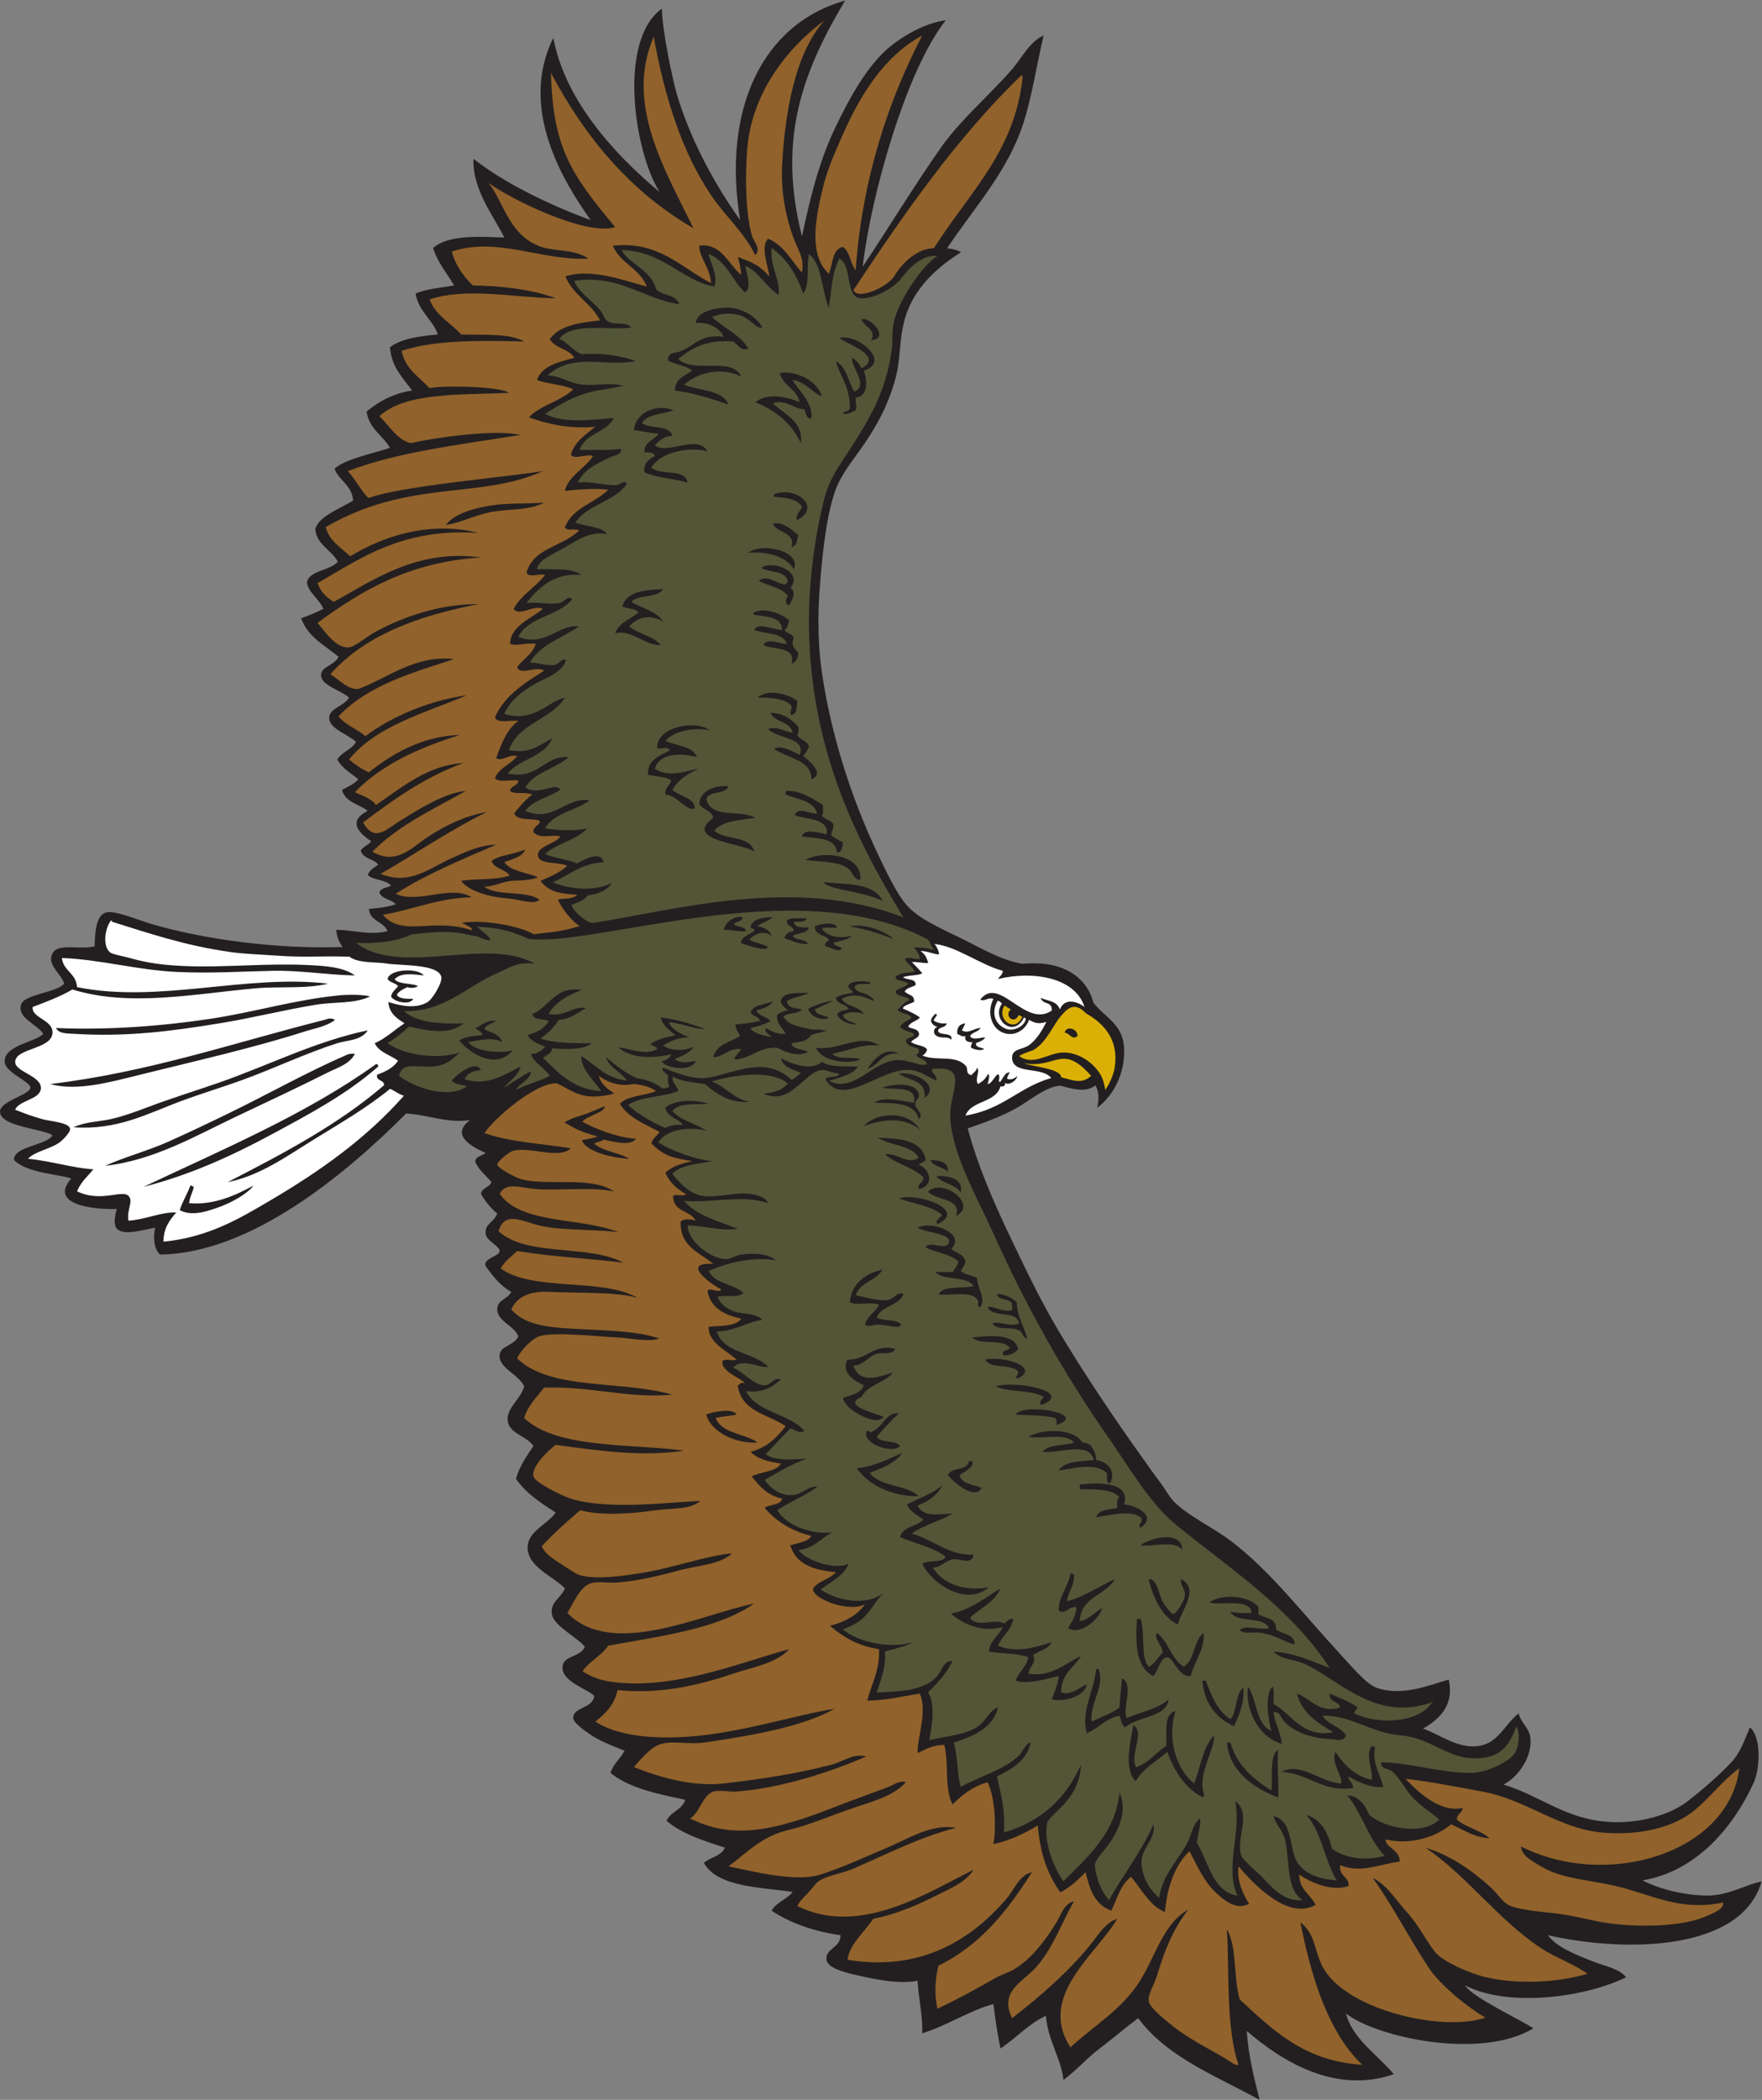 <?xml version="1.0" encoding="UTF-8" standalone="no"?>
<svg
   xmlns:dc="http://purl.org/dc/elements/1.1/"
   xmlns:cc="http://creativecommons.org/ns#"
   xmlns:rdf="http://www.w3.org/1999/02/22-rdf-syntax-ns#"
   xmlns:svg="http://www.w3.org/2000/svg"
   xmlns="http://www.w3.org/2000/svg"
   viewBox="0 0 757.24 902.267"
   height="902.267"
   width="757.24"
   xml:space="preserve"
   id="svg2"
   version="1.1"><rect x="0" y="0" width="757.24" height="902.267" fill="#808080" stroke="none"/><defs
     id="defs6" /><g
     transform="matrix(1.333,0,0,-1.333,0,902.267)"
     id="g10"><g
       transform="scale(0.1)"
       id="g12"><path
         id="path14"
         style="fill:#231f20;fill-opacity:1;fill-rule:evenodd;stroke:none"
         d="m 2724.84,6766.95 c -147.79,-245.64 -215.05,-460.12 -139.25,-760.25 25.12,118.55 54.28,239.07 105.38,346.26 47.49,99.58 105.21,205.93 180.65,267.22 43.56,35.37 115.29,75.69 177.58,83.14 -126.5,-159.03 -240.74,-560.85 -267.9,-794.47 85.28,127.86 164.85,259.52 252.16,383.88 61.89,88.2 152.32,165.07 225.82,248.41 36.27,41.15 60.54,94.31 105.37,112.91 -23.34,-99.02 -36.58,-191.26 -63.99,-278.52 -49.31,-157.09 -158.82,-274.61 -247.16,-407.07 14.76,-1.94 36.5,-5.92 44.55,-12.95 -60.28,-38.15 -157.5,-109.16 -185.02,-231.08 -13.67,-60.6 -10.82,-112.02 -22.58,-161.83 -22.27,-94.14 -67.63,-175.21 -120.44,-248.4 -23.35,-32.37 -54.49,-72.58 -71.51,-112.91 -32.18,-76.24 -48.36,-220 -56.45,-338.72 -5.91,-86.65 -4.38,-177.64 7.52,-259.68 30.49,-210.21 98.88,-415.1 180.65,-587.13 29.49,-62.03 60.54,-126.53 90.33,-161.83 39.41,-46.7 113.24,-77.87 176.89,-109.14 63.65,-31.29 131.8,-72.61 199.47,-82.81 116.53,11.39 203.73,-32.84 228.4,-125.38 36.41,-48.82 97.62,-67.36 99.03,-153.12 1.19,-73.11 -30.86,-143.32 -86.96,-185.55 6.7,29.28 5.98,53.4 -6.01,71.86 -31.39,-25.04 -79.24,-9.36 -112.33,-0.9 -46.15,-0.88 -104.92,-52.07 -144.7,-73.6 -54.61,-29.51 -100.86,-44.84 -154.32,-63.98 30.76,-115.29 79.57,-229.16 131.72,-338.71 49.71,-104.38 99.49,-209.87 158.08,-308.64 79.89,-134.64 182.21,-287.5 278.5,-421.5 15.78,-21.95 32.36,-46.27 48.93,-67.75 17.65,-22.87 31.91,-50.63 48.92,-67.74 42.93,-43.16 128.19,-84.59 180.67,-124.2 128.82,-97.26 234.74,-237.24 350.02,-361.31 34.94,-37.63 87.22,-101.17 120.43,-112.91 80.85,-28.57 165.17,5.92 233.34,26.33 19.23,-84.61 -32.92,-130.04 -82.82,-158.04 56.37,-20.26 111.43,-64.57 176.9,-56.47 66.42,8.22 87.03,71.52 131.74,105.39 5.84,-30.45 34.18,-45.8 37.63,-79.04 6.6,-63.71 -41.56,-126.97 -86.58,-150.55 122.07,-36.834 198.44,-111.99 342.5,-120.428 90.68,-5.312 191.27,20.254 252.17,67.735 46.54,36.308 98.38,81.133 139.24,124.203 30.7,32.34 43.43,73.9 60.23,112.91 36.17,-28.5 34.55,-130.24 11.29,-180.65 -64.08,-138.866 -182.85,-283.866 -357.54,-312.381 53.59,-27.754 136.04,-49.278 210.74,-48.926 68.58,0.312 125.73,37.051 173.15,45.156 -63.93,-223.672 -434.98,-230.351 -688.75,-173.125 27.3,-37.949 90.11,-63.203 150.54,-86.562 36.45,-14.082 79.13,-20.977 101.63,-48.926 -127.64,-63.008 -375.28,-99.59 -519.38,-26.348 27.01,-40.742 172.05,-106.191 220.22,-138.32 -168.21,-102.617 -506.14,-29.395 -604.11,47.988 20.37,-81.23 102.23,-133.594 154.3,-195.703 -193.77,-66.992 -367.42,47.695 -474.2,139.258 C 4025.29,140 4043.32,70.215 4060.92,0 c -140.86,77.422 -298.93,137.656 -391.41,263.457 -42.24,-31.953 -82.07,-65.84 -124.2,-97.852 -41.79,-31.757 -74.86,-70.293 -116.68,-101.621 -6.54,67.715 -50.49,126.563 -56.44,206.993 -57.56,-26.504 -95.98,-72.129 -146.78,-105.372 -9.04,46.153 -16.87,93.536 -22.6,143.008 -73.88,-18.945 -149,-69.277 -229.57,-94.082 2.23,52.442 -11.31,111.465 -15.06,169.356 -58.24,-11.543 -133.45,3.691 -199.47,18.828 -42.18,9.668 -90.73,23.183 -94.08,48.926 -4.76,36.621 45.7,37.656 45.17,79.023 -87.44,12.93 -161.79,38.945 -222.06,79.043 15.25,27.402 48.9,36.406 67.74,60.215 -85.95,14.902 -242.89,12.48 -286.03,94.082 21.09,17.812 55.85,21.934 67.74,48.926 -69.01,22.578 -139.02,44.14 -188.17,86.562 12.73,29.942 50.36,34.961 60.21,67.754 -90.23,18.906 -180.68,37.594 -240.87,86.564 9.09,29.8 31.95,45.82 45.16,71.5 -38.87,16.39 -78.91,29.87 -116.67,56.47 -18.05,12.71 -48.93,35.78 -48.92,48.92 0.02,36.45 63.62,30.08 67.75,71.51 -20.67,22.63 -110.57,46.91 -101.63,97.85 5.68,32.4 58.08,27.52 71.52,60.21 -18.18,25.92 -97.32,66.23 -105.38,101.62 -9.4,41.27 25.79,52.5 41.39,86.57 -39.7,41.13 -123.57,70.23 -120.43,135.49 2.39,49.68 63.93,71.07 90.33,109.14 -47.85,31.19 -96.22,61.85 -127.97,109.16 12.26,41.68 34.47,73.41 56.45,105.37 -22.11,32.46 -76.24,39.59 -82.8,79.04 -7,42.13 41.43,70.78 52.7,112.91 -16.31,38.83 -83.39,59.43 -79.04,101.6 3.2,31.06 48.11,30.08 60.22,60.24 -13.13,34.92 -71.49,49.61 -67.74,90.31 2.56,27.99 31.4,27.81 45.16,52.69 -35.53,19.67 -59.36,51.06 -82.8,82.8 -9.12,26.03 43.93,30.9 45.16,48.92 1.07,15.82 -43.97,32.8 -45.16,56.47 -1.67,33.01 22.81,31.74 37.64,63.98 -20.94,17.95 -38.88,38.91 -52.69,63.99 3.59,20.21 27.41,20.25 33.86,37.61 -17.59,22.56 -42.06,38.23 -52.69,67.76 3.55,16.52 23.21,16.93 33.88,26.35 -45.7,20.23 -114.59,57.83 -50.39,106.05 -70.78,-11.62 -140.06,18.03 -205.88,21.09 -195.83,-196.52 -502.046,-451.46 -793.777,-454.59 -17.992,17.09 -23.55,53.93 -15.054,86.57 -42.024,-7.7 -101.688,-26.66 -123.625,-3.42 -9.965,10.56 -9.024,32.97 -0.579,63.63 -82.054,-2.4 -218.699,15.78 -146.777,97.85 -32.969,14.22 -141.289,16 -184.582,60.06 -1.82,44.06 102.731,46.27 124.363,79.2 -24.054,21 -166.714,26.93 -169.359,75.27 -1.988,36.25 96.769,54.52 97.852,79.05 0.84,18.9 -81.254,48.24 -82.797,82.79 -2.422,54.28 100.394,63.53 124.203,90.33 -18.723,31.1 -83.914,49.63 -71.516,94.09 9.52,34.11 115.141,38.41 139.254,67.74 -10.449,33.89 -57.371,60.87 -37.637,97.86 18.336,34.35 87.829,10 135.496,22.58 1.766,35.22 1.473,99.54 37.633,109.14 28.289,7.51 105.774,-25.69 146.782,-37.63 167.972,-48.94 399.707,-81.23 615.82,-73.87 -11.98,15.38 -18.21,29.45 -21.17,55.05 46.74,1.85 106.43,-19.17 165.59,-3.77 -12.47,31.44 -56.87,30.94 -60.21,71.51 31.32,2.55 61.42,6.32 86.56,15.06 -13.8,16.3 -44.55,15.66 -52.69,37.63 4.21,15.86 25.35,14.79 37.63,22.58 -16.5,19.87 -56.29,16.47 -75.27,33.88 5.58,17 21.13,24.04 33.87,33.87 -14.89,18.97 -49.38,18.35 -56.45,45.16 8.23,13.1 24.97,17.68 33.87,30.11 -43.01,27.85 -75.19,66.02 -11.29,97.86 -28.03,22.14 -73.12,27.24 -82.8,67.73 19.11,9.75 39.03,18.7 52.7,33.88 -23.72,20.2 -53.02,34.8 -67.75,63.98 14.29,24.6 46.07,31.72 60.21,56.46 -26.53,25.86 -87.8,41.82 -86.56,79.04 1.01,30.01 48.74,36.63 63.99,63.97 -26.73,23.95 -89.2,38.41 -90.34,71.51 -0.97,28.86 45,32.49 56.46,60.22 -44.47,37.07 -99.706,63.38 -120.432,124.19 25.16,8.72 48.992,18.75 71.512,30.12 -12.88,32.02 -52.7,56.15 -52.692,87.37 9.082,36.53 73.172,35.15 99.482,64.65 -21.99,38.98 -67.99,54.53 -72.88,104.3 9.51,42.81 85.52,68.88 122.12,93.03 -4.78,50.24 -44.94,63.36 -60.08,101.88 31.7,32.79 142.66,53.58 178.58,68.14 -23.5,40.5 -67.13,60.84 -75.28,116.67 39.34,32.17 84.8,58.21 146.78,67.75 -30.41,42.36 -65.35,72.79 -71.5,139.4 35.15,27.58 96.52,36.3 154.3,41.25 -11.37,41.53 -62.87,74.99 -71.51,131.73 34.63,15.55 81.54,18.82 124.2,26.34 -23.35,39.38 -52.65,72.8 -67.75,120.44 45.94,42.74 148.53,37.35 229.59,33.88 -30.85,64.55 -103.84,153.63 -99.26,253.63 128.96,-101.56 318.61,-176.39 377.76,-197.19 -85.28,119.44 -234.36,358.65 -120.43,587.13 37.21,-198.45 191.43,-370.33 342.48,-496.79 -81.3,128.33 -136.05,488.11 7.53,591.22 0.37,-69.35 36.14,-236.65 48.93,-278.85 45.21,-149.14 123.09,-290.15 203.24,-402.71 -58.31,354.5 70.01,632.15 338.71,707.56 v 0" /><path
         id="path16"
         style="fill:#525637;fill-opacity:1;fill-rule:evenodd;stroke:none"
         d="m 3022.07,5943.46 c -49.32,-31.31 -121.44,-139.01 -139.16,-207.73 -8.36,-32.45 -3.75,-60.37 -7.52,-90.33 -17.62,-140.26 -75.19,-231.85 -139.25,-331.2 -29.68,-46.01 -62.66,-89.65 -79.04,-154.3 -33.58,-132.54 -51.55,-288.84 -48.92,-421.52 7.58,-384.56 148.23,-671.97 304.77,-927.13 -348.38,137.07 -748.31,21.21 -1001.28,-17.46 -19.47,-0.98 -64.45,37.78 -69.33,58.23 16.82,6.9 38.77,12 53.73,31.16 32.95,2.54 62.79,16.47 76.06,39.48 -56.34,-29.07 -133.49,-20.8 -189.87,1.99 57.14,25.7 90.47,60.03 163.52,64.76 -9.55,41.19 -67.79,4.44 -86.56,-3.76 -30.33,13.59 -71.37,16.46 -101.62,30.11 37.68,35.08 101.11,44.42 135.49,82.8 -41.19,-9.28 -86.77,-7.02 -135.49,0 27.44,50.34 99.44,56.12 143.01,90.33 -74.42,12.61 -118.56,-73.73 -206.99,-33.87 25.55,34.66 76.59,43.84 112.91,67.73 -15.24,28 -68.73,-22.05 -112.91,7.54 29.35,49.67 97.95,60.12 139.26,97.85 -78.66,6.63 -98.08,-74.78 -195.72,-52.69 37.54,47.78 118.18,52.44 143.03,112.91 -39.06,-18.64 -68.31,-51.23 -139.26,-37.64 29.72,86.95 135.81,97.53 180.65,169.36 -55.49,-12.36 -98.57,-80.99 -195.7,-52.68 18.32,42.77 55.09,70.74 94.08,94.08 37.6,22.5 88.52,34.88 105.38,79.03 -14.45,8.72 -20.79,-12.13 -37.64,-15.05 -24.61,-4.26 -52.69,8 -79.03,7.53 32.76,58.83 104.27,78.9 158.07,116.67 -63.41,8.97 -110.96,-68.48 -195.7,-33.87 32.34,65.51 129.2,66.5 173.12,120.44 -11.19,16.68 -22.45,-7.52 -41.39,-11.3 -29.98,-5.97 -71.59,4.48 -105.39,0 40.68,53.24 94.75,98.72 176.89,90.34 -29.66,24.27 -91.08,16.8 -143.02,18.81 4.73,28.45 43.4,44.51 79.04,63.98 47.33,25.85 88.22,60.26 146.78,48.93 -16.97,25.87 -70.35,23.61 -101.62,37.63 38.06,58.54 126.45,66.75 165.6,124.21 -8.84,13.69 -20.35,-2.86 -33.87,-3.78 -34.35,-2.3 -83.02,14.34 -124.2,7.53 17.91,42.96 62.9,61.99 105.38,82.81 10.7,5.24 36.56,6.61 33.87,26.34 -36.91,-4.96 -78.26,-3.17 -133.29,-3.15 18.87,55.15 85.19,53.4 110.04,102.57 -63.58,-3.81 -159.83,-19.94 -221.38,13.48 45.65,29.49 102.28,63.96 169.36,75.28 25.19,4.25 54.75,8.75 82.81,15.05 -34.15,11 -88.77,0.97 -127.84,3.51 -43.22,2.8 -73.04,28.75 -116.8,30.37 86.16,76.04 187.09,24.98 283.56,45.95 -45.72,18.09 -117.28,27.36 -170.65,21.79 -31.08,9 -47.55,40.98 -75.27,48.92 39.97,56.65 166.3,26.55 233.34,37.64 -22.14,21.02 -53.04,6.44 -75.27,18.83 -13,7.23 -16.7,26.29 -26.35,37.62 -25.9,30.43 -70.98,58.41 -82.8,94.09 142.92,21.82 231,-62.04 338.72,-75.26 -15.71,33.73 -49.6,25.12 -74.08,46.24 -17.33,66.7 -92.77,85.01 -111.64,128.02 133.63,-3.31 193.26,-98.72 298.63,-117.81 11.75,38.13 -12.09,73.18 -18.81,105.38 57.72,-22.57 75.65,-84.92 116.67,-124.2 24.1,13.42 6.32,60.23 1.04,85.25 38.83,-11.61 70.73,-71.99 108.1,-92.77 5.98,48.65 -27.84,90.06 -22.58,150.54 48.82,-33.98 80.62,-84.98 101.62,-146.78 21.85,27.07 10.94,86.91 18.82,127.96 43.26,-35.77 40.59,-117.47 63.97,-173.12 8.86,52.83 9.37,110.66 33.88,158.07 44.22,-21.97 16.2,-133.58 75.22,-127.97 37.41,0 98.59,31.16 122.81,62.31 20.43,26.32 64.49,80.52 118.01,73.92 z m -681.11,-166.33 c -34.83,-0.95 -92.85,-11.48 -97.86,-48.93 46.24,1.06 74.79,-15.55 90.34,-45.17 -70.46,9.96 -94.02,-26.39 -135.49,-45.15 -21.52,-9.74 -43.3,-0.71 -44.67,-31.26 27.57,-15.08 54.56,-13.72 78.2,-32.73 -25.07,-17.58 -53.31,-24.13 -56.12,-63.98 62.75,-7.84 129.94,-30.16 173.12,-45.16 -20.01,48.98 -94.62,43.37 -143.01,63.97 47.42,40.64 120.37,57.33 184.42,26.35 -33.46,66.49 -150.45,7.27 -203.24,56.46 42.8,34.99 92.29,63.27 176.89,56.45 14,-8.28 26.95,-34.47 48.93,-22.58 -27.18,45.58 -79.97,65.56 -116.67,101.62 31.73,12.92 65.76,13.84 94.09,3.76 30.17,-10.74 50.19,-44.08 67.74,-37.64 -16.46,31.75 -63.91,65.42 -116.67,63.99 z m 436.58,-37.64 c 8.15,-25.28 51.69,-35.35 30.1,-67.75 63.67,4.46 -1.21,77.79 -30.1,67.75 z m -71.51,-60.22 c 21.85,-19.06 146.04,-58.41 71.51,-97.85 -7.33,14 -16.53,26.12 -30.11,33.87 -6.63,-27.82 55.39,-86.13 7.53,-109.14 -20.83,31.86 -24.84,80.55 -60.22,97.85 14.8,-50.44 46.33,-84.14 45.16,-150.54 -0.95,-12.85 -19.94,-7.66 -22.58,-18.83 19.17,-1.6 29.34,5.79 41.39,11.29 5.18,16.38 -1.13,20.99 0,41.4 39.22,2.58 38.58,52.98 26.35,86.57 90.14,29.03 -20.91,120.95 -79.03,105.38 z m -191.94,-112.91 c 10.19,-42.49 54.79,-50.58 63.97,-94.09 -45.99,19.68 -106.28,29.54 -143.01,0 65.58,-27.25 117.64,-68.03 146.77,-131.73 9.92,67.64 -53.71,94.31 -90.32,127.97 40.8,15.19 64.39,-18.03 101.62,-18.82 5.83,-11.73 4.63,-30.49 22.58,-30.11 7.41,51.35 -45.45,95.03 -60.22,124.21 41.42,-5.28 67.86,-44.69 94.09,-52.7 -14.56,51.87 -85.04,83.93 -135.48,75.27 z m -470.46,-184.41 c 27.26,-2.85 51.23,-9 79.04,-11.29 -12.99,-22.14 -46.24,-24.02 -45.17,-60.22 15.96,0.89 29.82,-0.3 33.88,-11.3 -18.15,-10.69 -37.11,-20.59 -33.88,-52.68 37.32,-18.43 107.83,-21.91 139.26,-33.88 -7.31,47.89 -88.39,22.01 -116.67,48.94 29.34,50 119.5,67.92 180.65,52.68 -32.97,56.45 -128.77,-13.03 -169.36,18.82 15.11,17.45 32.47,30.98 56.46,30.11 -8.77,37.66 -71.12,21.72 -97.86,41.4 16.84,30.83 66.86,28.49 101.62,41.39 -52.01,22.73 -123.1,-5.32 -127.97,-63.97 z m 451.64,-207 v -7.53 c 37.91,-3.49 76.78,-6 90.32,-33.87 -5.61,-12.09 -23.32,-27.44 -15.05,-41.4 83.52,46.54 -13.36,111.81 -75.27,82.8 z m -3.77,-94.09 c 14.11,-31.86 73.83,-26.81 60.22,-75.28 18.63,1.45 16.56,23.6 22.58,37.64 -20.81,17.21 -49.69,45.12 -82.8,37.64 z m -79.03,-94.09 c 60.23,5.45 121.71,-11.39 146.78,-52.69 26.03,57.91 -102.96,88.06 -146.78,52.69 z m 41.4,-48.93 c 27.98,-15.92 80.65,-7.16 86.56,-45.16 -4.98,-0.04 -3.44,-6.59 -7.52,-7.52 -28,0.13 -61.02,33.61 -86.57,11.28 30.42,-17.25 74.35,-20.99 94.09,-48.92 -7.68,-9.01 -11.3,-26.59 3.77,-30.12 8.55,14.4 25.81,43.98 3.76,56.46 44.95,52.17 -60.43,91.55 -94.09,63.98 z M 2006,4813.64 c 16.58,-7.25 41.83,-5.83 52.69,-18.81 -25.25,-22.43 -63.36,-31.98 -75.27,-67.74 51.42,14.32 96.63,-40.55 146.78,-37.64 -24.03,29.91 -72.51,35.38 -101.62,60.21 27.77,31.36 70.51,39.34 109.15,15.06 -20.52,34.67 -68.01,42.39 -101.62,63.98 22.15,25.51 84.6,10.73 101.62,41.39 -59.71,-3.02 -117.62,-7.83 -131.73,-56.45 z m 425.29,-18.81 c -4.56,-0.8 -2.32,-4.18 0,-7.53 38.6,-7.81 88.47,-4.35 90.33,-48.92 -25.73,-1.34 -76.48,26.41 -90.33,0 35.6,-14.59 93.03,-7.34 105.37,-45.18 -22.59,-0.86 -63.58,21.43 -75.27,-3.75 24.74,-15.41 107.92,-2.89 90.33,-60.23 14.45,4.37 20.31,17.33 22.58,33.88 -9.91,13.74 -26.55,24.1 -15.05,48.93 -4.29,14.53 -23.46,14.17 -30.11,26.35 10.62,4.42 11.45,18.65 15.06,30.1 -20.56,21.14 -78.88,43.67 -112.91,26.35 z m 11.28,-274.75 c 34.86,0 88.23,-1.29 109.15,-26.35 2.79,-13.78 -9.26,-20.9 0,-30.1 18.19,3.14 16.78,25.88 18.82,45.16 -23.98,21.86 -97.32,41.7 -127.97,11.29 z m 112.91,-112.91 c -31.39,4.16 -50.34,22.63 -79.03,11.3 27.1,-30.7 124.5,-26.7 101.61,-82.8 -21.07,10.01 -61.13,33.59 -82.79,18.81 42.37,-28.94 122.87,-36.24 120.43,-97.85 46.96,18.97 -9.95,61.08 -26.34,75.27 7.11,9.2 14.37,18.24 18.82,30.12 -4.71,20.38 -29.88,20.29 -37.64,37.62 5.18,4.86 3.72,16.36 3.76,26.34 -22.19,22.98 -46.41,43.93 -90.32,45.18 13.12,-32.04 63.87,-26.45 71.5,-63.99 z m -436.57,-48.93 c 14.1,-7.42 30.52,6.99 41.39,-7.52 -31.26,-18.91 -72.41,-27.95 -71.5,-79.04 24.61,-6.75 57.33,-5.39 75.27,-18.81 -4.09,-17.23 -21.34,-21.32 -18.82,-45.16 41.35,-4.47 67.13,-55.19 94.09,-45.17 4,33.29 -50.36,39.64 -71.5,60.21 17.77,32.42 49.35,51.02 82.8,67.75 -40.56,-6.5 -92.52,-30.19 -139.26,0 14.57,54.56 92.55,49.96 135.48,37.64 -13.49,37.93 -67.64,35.22 -101.61,52.69 27.88,30.1 86.19,44.67 143.02,33.87 -45.89,35.39 -172.48,10.48 -169.36,-56.46 z m 135.48,-180.65 c 10.73,-19.38 39.59,-20.63 45.16,-45.15 -100.17,-74.1 99.58,-81.48 131.74,-109.16 -11.25,54 -94.96,35.52 -127.97,67.76 25.17,33.46 92.4,35.04 131.73,41.4 -52.63,29.54 -138.9,-6.21 -158.07,60.21 9.09,28.54 61.45,13.82 71.5,41.4 -39.43,4.27 -91.35,-11.49 -94.09,-56.46 z m 278.52,41.41 v -11.29 c 37.89,-16.05 88.91,-18.98 101.61,-60.22 -13.7,-7.65 -65.79,25.91 -71.51,-7.53 39.53,-12.14 111.28,-11.37 101.62,-60.21 -20.49,2.32 -72.93,21.89 -79.04,-7.54 37.2,-6.35 110.28,-0.2 112.91,-52.69 14.79,2.78 17.93,17.2 18.82,33.88 -12.4,7.67 -26.4,13.75 -37.64,22.58 1.68,12.13 7.21,20.39 7.53,33.87 -5.67,16.91 -29.1,16.06 -37.64,30.11 6.31,6.24 3,22.09 3.77,33.87 -32.2,20.71 -76.3,48.85 -120.43,45.17 z m 63.97,-222.06 c 50.08,-7.6 102.63,-3.65 135.5,-26.34 18.4,-12.71 19.73,-39.1 41.39,-37.64 6.57,84.65 -126.48,94.26 -176.89,63.98 z m 248.7,-132.32 c -28.33,55.59 -97.32,52.79 -191.43,60.3 19.87,-26.08 124.6,-27.46 191.43,-60.3 v 0" /><path
         id="path18"
         style="fill:#ffffff;fill-opacity:1;fill-rule:evenodd;stroke:none"
         d="m 1252.34,3538.73 c 1.93,-38.21 30.05,-54 51.75,-68.68 -30.57,-19.61 -60.7,-49.09 -95.98,-63.99 14.14,-29.77 50.08,-37.74 75.28,-56.45 -14.78,-22.85 -40.1,-35.18 -67.75,-45.18 -3.63,-22.44 23.05,-14.59 22.58,-33.86 -146.29,-125.92 -324.392,-220.06 -504.314,-312.39 103.282,20.36 190.039,83.07 274.734,135.49 86.11,53.3 173.21,103.13 249,165.28 18.3,-8.07 27.96,-17.76 44.56,-22.25 -120.6,-136.68 -267.84,-241.7 -432.805,-338.73 -97.856,-57.54 -198.707,-117.85 -342.493,-131.72 0.426,44.73 20.371,69.96 41.403,94.08 -47.504,2.33 -99.871,-23.04 -154.305,-26.35 -5.207,35.75 13.629,57.04 3.758,75.28 -16.981,31.4 -87.528,-20.24 -169.36,19.33 13.375,31.8 32.415,46.12 52.696,71 -66.09,3.65 -136.16,26.93 -210.766,33.87 21.902,24.1 71.16,30.78 101.613,52.69 7.532,5.43 37.09,33.24 33.875,45.16 -5.343,19.8 -65.714,23.03 -90.328,30.12 -36.468,10.5 -59.945,19.72 -86.558,30.11 11.074,30.04 79.578,32.44 82.793,67.74 3.82,41.81 -83.344,53.69 -82.793,86.56 0.75,44.98 118.828,40.06 120.429,94.09 1.246,41.96 -68.429,47.12 -63.976,82.8 44.527,16.94 89.297,33.65 127.961,56.45 184.57,-56.77 387.75,-14.59 590.886,3.77 76.567,6.91 163.383,-2.54 233.34,15.05 -264.535,31.39 -543.3,-64.52 -809.172,-11.29 -2.636,45.04 -43.96,51.38 -48.925,94.09 126.996,-5.24 242.379,-39.25 372.597,-45.16 110.68,-5.03 209.016,1.82 308.614,3.76 87.23,1.7 171.016,-12.9 263.446,-15.05 -36.5,27.78 -98.61,31.16 -158.067,33.86 -125.426,5.7 -263.973,-8.39 -383.883,-3.76 -74.336,2.87 -124.059,9.33 -184.422,26.35 -19.738,5.56 -56.113,11.62 -63.981,18.81 -23.726,21.73 -15.089,77.03 3.766,101.62 3.199,0.7 3.547,-1.46 3.762,-3.75 111.976,-34.76 234.129,-77.25 383.89,-97.87 46.86,-6.44 102.211,-8.04 146.778,-11.28 91.75,-6.69 144.297,-0.21 234.867,-3.54 27.04,-21.39 85.75,-16.59 115.15,-21.4 51.12,-8.37 168.73,-0.89 180.65,-42.8 5.13,-18.07 -28.51,-73.55 -45.16,-82.81 -35.38,-19.66 -77.5,-14.05 -125.14,0.95 z m -2.83,74.32 c 7.08,-11.74 25.1,-12.53 33.88,-22.58 -7.34,-11.47 -19.8,-17.84 -22.59,-33.87 7.18,-16.43 60.72,-30.26 71.51,-7.53 -23.68,-0.14 -47.03,0.03 -52.7,13.17 4.53,10.51 23.38,19.92 33.89,24.47 9.35,-4 22.96,-2.79 33.88,2.83 -11.64,10.31 -65.52,5.25 -75.09,23.27 16.71,14.67 33.8,19.53 93.9,11.54 -17.89,25.09 -109.66,21.39 -116.68,-11.3 z m -154.3,-52.68 c -138.944,-12.95 -273.136,-53.79 -413.999,-75.28 -157.473,-24.02 -334.926,-37.39 -500.559,-30.11 8.75,-19.38 38.508,-17.46 60.215,-18.81 169.344,-10.52 314.02,9.01 466.692,33.87 106.254,17.3 210.453,43.8 312.381,60.22 61.52,9.91 120.53,1.97 173.12,26.34 -18.79,5.9 -64.9,6.83 -97.85,3.77 z m -48.93,-79.04 c -293.952,-74.22 -566.026,-168.77 -884.444,-206.99 86.109,-23.97 193.769,6.32 289.797,30.09 175.547,43.5 365.512,86.45 530.668,139.26 32.689,10.45 70.629,16.25 97.859,37.64 -15.14,8.22 -25,2.24 -33.88,0 z M 703.793,3278.11 c -76.414,-26.49 -153.828,-50.3 -229.578,-79.05 -38.324,-14.55 -76.438,-28.49 -116.672,-37.63 -39.281,-8.93 -81.941,-8.23 -120.434,-26.35 140.782,-10.08 237.692,43.63 342.485,82.79 68.57,25.65 140.34,47.11 207,71.52 101.644,37.23 200.601,84.65 301.086,116.67 32.29,10.29 77.05,8.08 97.85,41.4 -170.33,-35.77 -321.835,-113.94 -481.737,-169.35 z m 413.997,90.31 C 991.273,3313.63 866.078,3242.7 737.66,3180.25 c -63.742,-31.01 -127.262,-61.21 -191.937,-90.33 -67.266,-30.29 -138.825,-48.77 -207,-79.04 156.257,17.07 290.906,96.07 421.527,158.07 100.719,47.81 202.211,95.21 297.32,143.02 29.88,15.02 71.29,27.21 86.56,60.22 -13.69,0.45 -19.24,-0.69 -26.34,-3.77 z M 462.922,2943.14 c 148.301,37.62 282.738,99.18 406.473,165.59 123.492,66.29 247.665,131.88 350.005,222.05 -0.42,4.59 -1.12,8.93 -7.52,7.54 C 990.035,3178.79 722.02,3065.43 462.922,2943.14 Z m 116.672,-75.27 c 37.707,-20.25 83.242,-5.23 120.433,7.52 48.571,16.66 100.711,47.62 116.676,71.5 -55.18,-30.13 -126.859,-63.82 -206.996,-56.44 1.871,20.7 11.602,33.55 15.051,52.69 -4.817,0.2 -5.211,4.83 -11.289,3.75 -9.602,-28.02 -25.192,-50.07 -33.875,-79.02 v 0" /><path
         id="path20"
         style="fill:#ffffff;fill-opacity:1;fill-rule:evenodd;stroke:none"
         d="m 3010.94,3726.1 c 72.44,-6.61 149.45,-67.66 221.99,-86.7 -0.06,-13.74 -10.7,-16.9 -15.06,-26.35 116.23,27.75 249.51,3.42 278.52,-90.32 -26.7,21.07 -65.88,27.75 -79.05,-7.76 -12.16,26.82 -28.65,24.55 -62.34,36.86 8.42,-24.12 36.7,-8.32 36,-40.4 -84.63,-59.55 -169.89,115.64 -230.75,34.84 17.25,-6.5 21.68,8.15 42.56,2.8 -23.2,-44.45 -6.13,-105.45 45.16,-112.9 29.82,-4.34 59.71,15.67 69.65,45.17 18.26,-10.1 31.44,-14.96 55.9,-6.38 -12.31,-25.32 -31.68,-59.04 -57.8,-76.43 -20.02,-13.33 -51.99,-10.29 -52.67,-37.63 -1.49,-58.4 96.07,-27.93 126.03,-67.13 -106.31,-30.43 -152.67,-100.35 -276.6,-121.06 19.14,49.87 97.91,40.1 112.93,94.11 9.84,-1.08 16.17,1.36 15.04,11.29 12.44,-9.69 38.2,8.02 38.75,21.97 -12.52,-11.25 -20.25,-11.08 -29.22,-9.88 -6.29,0.09 -0.39,12.38 5.53,21.77 -16.1,1.04 -23.19,-21.95 -30.35,-29.84 -11.23,-5.02 2.98,16.74 -7.52,24.37 -12.03,-7.34 -19.18,-30.64 -33.64,-32.16 3.6,11.99 7.82,27.52 2,32.98 -14.65,-25.54 -22.02,-24.25 -32.11,-32.98 -13.3,13.61 7.13,40.99 -3.75,52.69 -3.81,-14.35 -13.71,-15.9 -18.03,-24.1 -22.03,5.78 -7.85,19.63 -19.63,31.62 -34.61,35.27 -92.97,12.25 -138.53,31.64 8.65,4.92 12.51,10.84 15.05,19.58 -9.7,14.11 -34.1,11.85 -51.93,23.93 7.99,11.34 23.52,11.53 26.21,25.14 -2.38,18.93 -21.66,16.12 -35.21,23.91 6.29,16.29 27.56,17.61 37.63,30.11 -13.96,11.1 -37.18,21.39 -54.8,28.87 0.98,11.55 28.01,15.57 36.44,22.18 -1.68,22.06 -6.03,15.18 -30.56,31.75 4.16,13.41 24.72,14.62 35.11,21.78 2.19,22.26 -27.18,14.64 -40.64,25.46 19.26,7.12 51.48,4.65 61.99,12.97 -7.32,8.39 -12.91,15.16 -33.49,35.59 18.34,1.72 41.42,-5.13 53.08,-2.42 -6.52,16.05 -5.64,23.07 -24.59,38.14 20.3,0.23 39.28,-9.41 57.7,-11.09 6.17,-0.62 -8.83,34.63 -15,34.01 z m 11.23,-267.35 c -10.84,-4.96 -13.11,-13.1 -9.14,-23.11 16.01,-19.62 39.08,-3.94 54.31,-18.3 4.89,26.22 -37.81,11.59 -43.02,27.7 0.78,15.52 23.88,8.06 27.95,25 -21.72,-1.96 -32.21,3.27 -41.94,8.6 -1.07,6.56 20.1,22.89 4.32,21.5 -6.88,-7.48 -14.26,-15.36 -12.76,-23.69 1.33,-7.35 10.47,-15.51 20.28,-17.7 z m 63.98,-22.58 c 8.15,-3.16 12.83,-9.75 26.33,-7.53 -4.02,-19.1 13.15,-19 22.6,-19.89 -1.19,-5.09 -6.04,-9.21 -4.44,-17.07 10.28,-6.34 32.49,-11.41 42.07,-4.45 -8.43,6.62 -27.05,3.07 -26.34,18.83 11.23,5.08 24.37,8.25 30.09,18.82 -16.01,-0.33 -40.01,-10.77 -48.9,3.76 6.6,13.45 26.66,13.48 33.87,26.34 -20.49,0.32 -39.85,-20.26 -60.24,-7.52 3.61,7.68 7.72,14.89 11.29,22.58 -18.16,-1.91 -28.01,-12.11 -26.33,-33.87 v 0" /><path
         id="path22"
         style="fill:#dbb006;fill-opacity:1;fill-rule:evenodd;stroke:none"
         d="m 3238.85,3527.5 c 9.08,-6.1 12.42,-8.34 20.06,-12.48 -23.48,-19.85 10.7,-51.22 25.35,-18.25 5.56,-3.29 7.97,-3.54 11.78,-6.11 -10.63,-22.36 -26.61,-28.92 -42.86,-21.5 -18.41,8.41 -29.92,34.76 -14.33,58.34 v 0" /><path
         id="path24"
         style="fill:#525637;fill-opacity:1;fill-rule:evenodd;stroke:none"
         d="m 3012.11,3706.82 c -22.99,5.8 -45.35,8.59 -65.22,7.86 11.82,-17.72 16.92,-20.73 18.81,-37.64 -17.42,-1.9 -34.96,10.27 -48.92,0 12.56,-18.6 24.74,-23.64 31.46,-40.19 -22.34,-5.26 -52.6,-1.41 -61.56,-20.03 7.5,-12.59 31.45,-8.7 41.39,-18.82 -9.89,-12.68 -32.37,-12.79 -41.39,-26.34 7.21,-17.89 36.15,-11.51 46.02,-26.74 -12.8,-3.53 -25.92,-16.83 -38.89,-31.94 10.25,-11.86 29.28,-9.03 45.57,-24.12 -11.74,-10.86 -30.3,-14.89 -37.64,-30.11 9.63,-12.93 30.84,-14.32 45.15,-22.58 -0.8,-15.52 -23.41,-9.2 -26.34,-22.58 3.57,-19 26.93,-18.23 41.4,-26.36 1.82,-11.84 -0.11,-14.61 -8.28,-18.75 6.1,-13.97 32.23,-12.5 34.61,-30.16 -22.4,-7.05 -35.68,6.31 -56.42,7.52 -105.41,36.7 -163.56,-107.6 -259.59,-61.5 33.12,10.8 77,19.51 93.98,46.44 -32.34,1.49 -90.51,-3.63 -116.68,15.06 -34.22,-31.93 -99.65,-4.61 -131.72,11.29 6.94,-31.95 47.36,-37.72 64.79,-47.01 -12.13,-8.3 -18.94,-17.31 -30.31,-22.7 -82.83,78.52 -176.61,25.29 -265.04,8.15 -50.5,-9.81 -108.34,15.7 -149.56,31.46 -7.41,-7.65 9.67,-19.24 16.52,-25.12 -3.56,-15.11 0.82,-24.78 3,-37.01 -7.58,-3.34 -11.71,-4.96 -22.96,-4.1 -25.65,21.15 -60,30.14 -78.95,31.8 -40.3,16.52 -70.32,43.4 -102.03,68.3 12.16,-35.51 48.92,-46.43 67.74,-75.27 -68.23,7.03 -100.23,50.31 -146.78,79.02 -2.12,-43.54 48.05,-87.4 63.98,-112.89 -88.11,3.47 -140.82,61.42 -187,106.83 13.85,11.8 25.04,12.82 30.04,31.23 36.82,-3.73 102.72,-6.19 126.85,16.24 -46.89,-0.45 -122.54,-0.54 -165.59,15.05 23.83,16.94 42.11,32.88 58.4,59.98 34.63,0.91 62.03,23.45 88.37,37.87 -40.26,8.88 -66.46,-28.84 -120.43,-18.82 20.84,39.39 73.1,66.85 107.67,77.02 -87.36,15.74 -106.95,-57.36 -160.36,-77.02 3.96,-21.12 35.79,-14.38 52.69,-22.57 -13.22,-24.42 -38.31,-36.97 -67.74,-45.16 10.6,-20.77 34.45,-28.28 56.45,-37.64 -8.72,-12.39 -32.46,-26.33 -45.16,-22.58 3.4,-25.9 44.33,-45.67 60.22,-71.51 -33.66,-17.79 -75.54,-27.34 -109.15,-45.17 12.93,23.45 43.8,28.96 48.93,60.23 -30.92,-15.51 -58.21,-34.63 -86.56,-52.69 9.37,15.76 45.6,37.15 52.68,67.73 -50.42,-24.86 -104.68,-64.06 -180.65,-41.39 7.7,19.91 27.37,27.84 52.7,30.1 -17.65,35.94 -81,-17.19 -94.09,-33.86 9.36,-13.23 32.3,-12.86 48.92,-18.81 -62.49,-43.79 -174.81,-1.12 -218.29,33.86 7.4,53.3 75.38,18.95 131.73,33.87 30.79,8.15 43.72,25.24 63.98,41.4 -69.32,-22.47 -176.33,-10.64 -233.35,30.11 23.12,14.29 46.75,32.42 69.19,53.57 52.69,-11.44 131.25,-30.45 175.45,10.41 -68.97,-2.52 -150.85,0.98 -191,39.51 128.02,-3.24 198.23,77.7 300.15,122.32 41.24,18.06 64.32,37.75 120.43,30.11 -149.32,89.65 -434.96,-43.78 -575.84,67.75 58.97,-3.87 132.56,3.71 176.9,26.34 139.81,19.1 168.61,0.53 216.19,-6.32 15.68,-8.71 31.65,-12.32 38.3,-12.72 3.82,9.04 -12.68,20.19 -41.92,44.45 54.82,-2.38 100.75,-8.26 165.93,-39.25 216.97,-27.48 866.92,218.04 1285.58,-0.41 9.26,-4.7 14,-29.97 23.24,-35 z m -678.67,64.31 c 26.61,1.53 43.48,-6.7 71.5,-3.77 -1.89,18.19 -30.07,10.08 -37.64,22.59 5.44,10.87 26.74,5.88 26.35,22.58 -24.75,5.22 -54.81,-14.93 -60.21,-41.4 z m 86.56,11.29 c -1.12,-9.9 14.6,-2.97 11.29,-15.06 -12.93,-10.9 -41.09,-16.43 -42.73,-38.61 16.34,-4.65 75.07,-28.36 87.89,-14.07 -14.77,14.07 -45.44,12.26 -60.22,26.33 17.75,18.11 45.67,30.33 71.51,11.29 -7.06,19.3 -25.47,28.47 -46.41,30.16 12.63,12.47 36.62,16.04 50.17,30.07 -32.64,-1.24 -63.28,-4.47 -71.5,-30.11 z m 116.66,18.81 c -1.54,-20.36 21.77,-15.87 22.59,-33.87 -15.36,-2.2 -26.87,-8.25 -30.11,-22.57 20.98,-8.48 55.25,-21.72 75.27,-18.83 -6.86,18.24 -40.46,9.72 -48.93,26.34 16.93,9.43 46.19,6.52 52.7,26.35 -11.99,2.04 -47.77,-4.56 -48.93,18.83 16.49,1.06 37.7,-2.58 41.4,11.29 -22.81,-1.04 -51.73,4.05 -63.99,-7.54 z m 203.24,-18.81 c 67.85,-10.96 122.21,-34.47 141.27,-40.49 0.61,2.58 -71.26,55.08 -141.27,40.49 z m -112.9,0 c -0.08,-28.94 31.48,-26.22 45.15,-41.41 -2.09,-9.18 -14.56,-8.01 -11.29,-22.57 15.96,-1.79 44.62,-21.85 52.69,-7.53 -5.52,9.53 -24.12,5.98 -26.34,18.82 20.93,6.66 46.32,8.88 60.22,22.57 -36.57,-8.29 -74.88,-6.71 -97.86,22.59 10.16,7.41 32.89,2.24 48.93,3.76 -4.54,21.23 -60.27,11.74 -71.5,3.77 z m 109.14,-188.18 c -5.81,-16.1 20.62,-19.19 11.29,-26.35 -14.93,-2.22 -36.34,-4.94 -52.69,-15.05 3.13,-23.21 34.15,-18.54 41.4,-37.63 -14.63,-2.94 -29.98,-5.17 -37.64,-15.07 7.07,-23.07 44.75,-35.47 63.98,-33.87 -14.94,10.15 -39.3,10.88 -45.16,30.11 17.77,13.04 48.36,11 67.74,3.76 -14.55,25.6 -57.52,22.77 -71.51,48.93 40.27,20.21 68.59,8.4 105.38,-7.52 -8.3,17.84 -29.61,24.75 -49.69,30.13 -6.51,3.73 -11.76,7.32 -14.28,15.03 6.89,19.58 48.15,2.43 52.68,15.05 -13.66,4.63 -57.63,8.28 -71.5,-7.52 z m -218.69,-49.53 c -1.24,-16.29 12.53,-22.44 22.98,-33.28 -14.08,-0.97 -26.24,-7.32 -34.97,-13.66 -4.5,-29.66 25.63,-50.77 27.45,-61.6 -28.77,-1.17 -41.05,5.94 -63.99,18.81 -4.22,-12.62 2.15,-14.02 19.48,-29.07 -19.72,2.86 -63.05,11.84 -68.4,29.07 23.19,5.66 46.2,11.51 63.98,22.59 -11.75,14.6 -37.52,15.16 -45.17,33.86 20.85,6.76 43.3,11.91 52.69,30.12 -23.2,-11.92 -59.73,-10.52 -71.5,-33.88 3.52,-16.54 26.82,-13.31 30.1,-30.1 -25.16,-5.39 -61.07,-10.03 -79.03,-11.3 0.24,-17.31 10.69,-24.43 15.06,-37.63 -32.53,-18.91 -76.58,-26.3 -86.58,-67.74 26.7,-2.31 49.4,30.49 90.34,26.33 -6.55,-12.25 -18.8,-18.83 -22.59,-33.85 48.31,-0.25 82.91,43.45 139.26,37.62 34.23,-18.07 70.33,-28.73 99.14,-12.28 -23.14,8.6 -51.16,8.82 -53.98,27.34 24.53,4.48 47.57,3.22 63.8,26.54 12.95,5.2 38.05,9.94 49.9,12.98 -31.54,7.37 -37.76,2.46 -49.13,5.05 -36.66,8.34 -77.17,12.93 -90.91,41.99 15.81,11.77 47.95,7.24 60.21,22.59 -19.1,4.99 -43.25,0.63 -48.93,26.34 19.8,12.82 49.41,15.83 71.52,26.34 -38.86,-0.04 -78.8,3.79 -90.73,-23.18 z m 88.64,-28.81 c 4.7,-23.97 49.54,-41.5 66.06,-27.04 -16.02,7.8 -40.54,7.12 -45.15,26.35 18.78,8.81 38.38,16.81 56.45,26.34 0.18,5.72 -73.66,-17.57 -77.36,-25.65 z m -336.64,-64.68 c 11.46,-1.25 -16.59,7.96 -26.35,11.3 -37.74,12.91 -78.76,22.6 -112.9,26.34 8,-29.64 27.1,-39.47 47.12,-57.09 -28.48,-7.04 -60.27,-12.56 -81,-29.48 7.1,-5.46 19.56,-5.53 22.59,-15.06 -40.22,-24.77 -100.21,7.22 -124.2,3.77 52.37,-42.41 131.43,-29.2 170.17,-20.57 -6.58,-12.7 -15.19,-18.79 -31.61,-22.3 9.42,-22.08 98.43,-37.25 109.83,1.48 -19.56,-6.41 -58,-8.13 -66.94,5.51 20.91,9.2 49.28,19.68 59.41,39.65 -27.84,-14.93 -73.16,-13.75 -97.84,3.76 25,15.69 54.67,27.42 86.56,26.35 -28.41,8.01 -62.96,29.83 -67.75,48.92 41.37,-3.78 71.08,-19.25 112.91,-22.58 z m -737.84,2.43 c 18.78,-10.56 23.62,-13.01 23.39,-21.83 -23.1,-1.87 -52.2,-2.83 -73.99,-16.84 19.37,-27.71 111.56,-103.48 172.27,-31.95 -43.99,-10.59 -117.93,-5.24 -144.08,26.79 39.43,5.01 76.34,17.63 109.15,0 -5.13,26.51 -41.7,31.41 -56.51,41.4 5.29,14.79 18.59,15.18 37.69,26.35 -30.95,5.22 -50.05,-16.71 -67.92,-23.92 z M 2630.75,3391 c 15.95,-39.44 94.4,-55.9 143.02,-37.62 -16.75,11.21 -73.77,-3.07 -90.32,18.81 51.98,8.88 93.88,32.68 150.54,26.34 -60.36,41.49 -127.48,-16.93 -203.24,-7.53 z m 165.6,-67.74 c 39.1,11.1 45.18,55.18 101.62,48.93 -45.92,25.49 -83.34,-21.78 -101.62,-48.93 v 0" /><path
         id="path26"
         style="fill:#525637;fill-opacity:1;fill-rule:evenodd;stroke:none"
         d="m 3007.11,3323.26 c 122.54,11.51 51.85,-73.96 56.44,-158.06 6.53,-118.85 89.85,-262.52 139.26,-372.6 106.31,-236.82 226.23,-450.59 368.83,-654.87 67.83,-97.16 135.25,-215.72 222.07,-286.03 177.21,-143.56 365.04,-264.45 493.03,-459.16 -57.07,20.7 -108.56,46.99 -180.67,52.69 23.05,-26.28 61.57,-24.21 94.11,-37.65 106.19,-43.81 221.27,-183.26 398.94,-131.72 8.56,2.48 16.43,3.52 22.58,15.06 -30.98,-71.74 -166.74,-87.03 -255.92,-45.16 1.58,8.42 8.07,11.99 11.27,18.81 -25.29,19.86 -59.2,31.11 -90.31,45.16 -3.54,-29.87 30.04,-22.64 33.87,-45.16 -67.45,-20.39 -95.63,29.36 -139.26,45.16 16.66,-63.64 66.07,-94.52 116.68,-124.18 -98.87,-21.96 -139.87,65.31 -191.96,90.31 -1.71,18.36 3.95,44.08 -3.75,56.46 -26.38,-31.3 -13.36,-104.19 -3.77,-143.02 -50.54,22.2 -45.05,100.47 -75.27,143.02 -9.35,-77.38 36.1,-164.45 109.16,-184.43 -3.63,39.04 -21.93,63.38 -26.37,101.64 21.06,3.13 22.74,-19.74 37.66,-33.89 36.02,-34.19 91.02,-50.68 146.78,-52.69 15.08,-0.53 40.19,-11.49 48.92,11.29 -16.36,30.06 -58.61,34.22 -75.27,64 96.07,1.47 146.56,-53.18 255.92,-64 105.35,-10.41 153.67,-86.53 263.46,-71.51 60.84,8.32 85.29,46.12 105.37,101.63 14.49,-26.65 5.8,-72.43 -7.52,-90.34 -16.78,-22.54 -85.76,-59.84 -139.26,-60.21 -94.02,-0.65 -210.04,35.8 -289.81,33.87 -0.09,-22.78 25.75,-19.32 37.66,-30.1 25.55,-23.19 42.34,-60.685 67.73,-86.584 26.51,-26.992 54.34,-43.086 82.8,-67.734 -56.29,-53.145 -178.79,-26.153 -225.8,15.058 -13.71,31.465 -30.76,59.571 -71.51,63.985 47.35,-58.008 69.48,-141.27 120.43,-195.703 -62.52,-17.657 -126.4,-7.774 -169.37,22.578 -12.31,51.679 -33.5,94.453 -82.8,109.14 49.61,-53.261 58.89,-146.855 97.86,-210.761 -53.64,3.476 -110.04,20.41 -131.72,67.754 -22.21,48.476 -11.27,124.335 -71.53,139.257 5.92,-27.05 30.22,-45.039 37.66,-79.043 15.23,-69.922 1.82,-156.777 56.45,-191.953 -56.29,-4.687 -90.9,31.621 -127.97,71.504 -17.44,18.789 -66.39,57.012 -71.51,75.274 -15.52,55.371 35.92,133.086 -18.82,173.125 22.03,-95.586 -34.4,-214.864 7.53,-304.844 -79.08,11.25 -91.58,105.449 -130.39,169.512 1.7,27.539 14.14,57.343 9.96,78.886 -23.55,-17.597 -26.23,-47.617 -37.63,-71.504 -28.58,-59.824 -84.14,-108.339 -94.1,-184.414 -32.8,27.442 -60.88,76.387 -56.45,124.2 3.59,38.671 47.85,69.843 37.64,112.89 -39.01,-90.195 -97.09,-161.348 -143.03,-244.629 -25.66,30.547 -41.54,69.141 -45.96,113.867 5.18,23.145 37.01,51.622 53.48,78.086 28.81,46.25 50.68,101.934 26.37,154.297 -13.4,-129.844 -103.32,-207.344 -180.8,-285.215 -32.11,43.516 -67.33,136.368 -51.08,191.797 23.03,37.735 101.58,73.946 107.68,183.754 -47.89,-107.699 -127.93,-183.207 -248.4,-218.285 4.59,72.324 -9.84,125.664 -22.58,180.645 48.63,24.12 95.7,49.8 109.14,109.14 -18.18,-3.42 -24.82,-28.77 -37.63,-41.39 -47.5,-46.81 -127.78,-67.13 -188.19,-101.62 -11.99,43.21 -9.63,100.76 -22.58,143.01 64.26,21.05 125.22,45.39 143.01,112.91 -27.44,-7.46 -36.91,-41.43 -63.98,-60.21 -40.86,-28.38 -100.73,-31.12 -158.07,-45.18 9.2,47.07 20.8,114.94 -3.77,154.32 30.22,30.02 59.79,60.64 79.04,101.62 -31.83,0.52 -33.47,-35.04 -56.44,-56.47 -45.04,-41.93 -127.27,-43.32 -188.19,-45.15 12.73,37.48 31.98,88.43 26.35,131.73 25.06,7.5 63.21,14.48 90.33,30.1 -69.45,-22.07 -176.93,-1.33 -225.82,41.41 84.72,29.55 86.7,71.11 128.81,114.98 -56.77,-39.51 -142.09,-24.36 -200.32,12.97 32.4,25.31 72.88,42.56 90.33,82.81 -46.89,-19.51 -133.07,9.26 -161.84,44.18 56.09,8.71 71.94,39.57 109.15,57.44 -57.81,-7.48 -146.75,17.74 -176.89,71.49 39.73,28.02 89.43,46.07 127.96,75.29 -25.31,5.6 -48.33,-24.2 -79.04,-26.35 -39.89,-2.81 -71.14,20.9 -90.32,48.93 43.75,23.98 84.77,50.72 135.49,67.73 -37.02,-0.35 -101.18,-9.51 -131.73,15.06 26.44,27.5 52.06,55.82 79.04,82.79 14.74,-1.87 28.68,-19.33 45.16,-7.52 -48.66,56.72 -152.82,57.95 -188.18,127.97 56.81,-6.64 86.04,14.32 112.91,37.64 -23.89,8.59 -31.21,-18.63 -52.69,-18.83 -35.59,-0.31 -70.21,45.61 -101.62,56.45 29.19,35.27 91.75,-5.3 112.91,3.77 -46.32,46.52 -143.01,42.67 -165.61,112.91 62.25,2.4 98.12,31.46 146.79,37.65 -20.15,24.26 -67.38,16.37 -97.85,30.1 -22.54,10.16 -42.5,27.13 -45.17,45.16 34.5,5.03 63.23,-4.56 82.8,11.28 -31.73,29.75 -93.34,29.59 -112.9,71.51 59.54,25.88 142.02,46.81 218.28,33.89 -29.16,22.5 -71.41,23.94 -112.9,18.8 -17.37,-2.14 -33.96,-15.17 -48.93,-15.04 -46.31,0.38 -122.57,54.63 -124.2,109.13 63.41,-2.7 109.2,-19.24 161.83,-11.27 -62.82,24.98 -133.36,42.24 -173.12,90.31 85.47,-8.65 186.43,21.39 270.98,-7.52 -10.19,21.82 -41.17,27.68 -60.22,30.12 -44.57,5.66 -103.99,-13.05 -146.78,-7.54 -48.61,6.25 -81.38,46.81 -102.15,72.11 30.44,29.78 78.68,30.41 128.5,40.8 -48.22,4.59 -123.59,29.1 -173.13,60.21 26.61,45.92 109.59,50.49 154.31,37.64 -33.62,24.08 -83.32,32.11 -109.14,63.98 19.7,26.7 72.83,20 116.67,22.58 -42.53,15.31 -108.27,13.85 -139.26,-11.29 4.52,-33.12 41.2,-34.08 56.45,-56.44 -19.27,1.11 -36.91,-0.12 -57.73,-9.85 -42.08,19.3 -87.78,44.22 -119.15,73.81 40.69,28.32 112.88,25.12 161.83,45.18 -2.01,16.87 -22.67,26.38 -16.95,46.72 23.56,-15.34 69.3,-19.48 103.51,-24.14 47.84,-42.76 93.56,-62.95 144.13,-56.43 -46.2,2.97 -83.21,52.68 -122.85,64.55 80.73,23.71 191.97,37.7 245.87,-6.48 -13.35,-13.25 -24.32,-26.39 -79.13,-33.03 58.07,-24 90.31,8.42 126.72,38.85 18.95,15.86 37.3,35.72 61.62,37.69 18.93,1.55 32.85,-11.62 56.46,-11.29 -4.79,-16.54 -37.56,-5.09 -45.17,-18.81 59.25,-94.92 179.15,39.83 274.75,30.1 30.15,-3.04 48.9,-17.97 82.79,-33.86 5.53,21.05 -21.76,23.47 -11.29,37.63 z m -26.35,-94.1 c 51.8,40.14 -27.44,86.17 -82.79,79.04 29.88,-24.06 89.45,-18.43 82.79,-79.04 z m -30.1,-18.81 c 0.14,13.81 16.35,16.84 11.29,33.87 -10.33,34.76 -76.11,32.54 -116.67,18.83 27.65,-10.3 112.42,11.54 101.61,-48.93 -36.77,4.55 -98.55,22.66 -127.96,0 64.47,-0.78 130.99,0.51 143.02,-52.69 19.73,17.16 -11.48,30.37 -11.29,48.92 z m -165.6,-71.5 c 62.44,23.88 132.19,28.92 180.64,-11.29 -35.07,59.53 -136.11,59.82 -180.64,11.29 z m 176.89,-101.62 c -37.16,-25.08 -62.5,13.86 -109.14,11.29 34.38,-32.11 91.49,-41.49 124.18,-75.28 0.59,-18.12 -18.92,-16.19 -15.04,-37.63 51.9,10.33 37.21,64.7 0,79.04 6.49,6.07 17.68,7.4 22.58,15.06 -11.29,63.98 -81.23,69.31 -154.31,71.5 39.31,-25.94 108.02,-22.46 131.73,-63.98 z m 94.09,-45.16 c 2.12,33.48 -27.25,35.47 -56.45,37.64 9.36,-22.01 40.39,-22.35 56.45,-37.64 z m 41.4,-67.75 c 10.26,39.57 -32.52,57.48 -79.04,52.69 20.08,-23.85 62.26,-25.56 79.04,-52.69 z m -105.39,3.77 c 23.87,-31.16 108.59,-17.95 90.33,-79.05 72.58,37.85 -42.87,123.54 -90.33,79.05 z m -94.08,-22.6 c 47.28,-16.68 104.24,-23.71 139.26,-52.68 -4.32,-10.21 -25.3,-17.13 -15.06,-30.11 100.66,46.46 -67.42,103.3 -124.2,82.79 z m 60.21,-94.08 c 27.15,-16.92 105.41,-18.07 101.62,-45.16 -4.7,-33.69 -65.89,6.93 -75.27,-18.83 33.09,-17.07 79.9,-20.45 105.39,-45.15 -2.95,-14.61 -11.85,-23.29 -18.83,-33.87 -18.82,0 -37.63,0 -56.44,0 27.42,-29.02 101.97,-10.94 124.2,-45.18 -36.8,-9.63 -96.25,3.42 -112.91,-26.33 37.22,-7.46 110.7,15.82 127.95,-22.59 2.28,-5.04 -7.74,-16.72 7.54,-18.81 17.69,32.71 -11.51,60.39 -11.29,94.1 -17.17,7.91 -39.67,10.51 -52.7,22.56 5.55,9.51 13.28,16.81 15.04,30.12 -4.28,24.55 -31.15,26.54 -45.14,41.4 48.34,47.42 -61.66,92.33 -109.16,67.74 z M 2739.9,2570.53 c 23.29,-10.57 70.8,3.06 94.09,-7.52 -11.75,-24.63 -37.43,-35.31 -45.16,-63.99 10.81,-9.74 26.43,0 41.39,0 31.11,0.02 67.46,-16.5 75.27,0 -15.1,18.77 -57.6,10.14 -79.03,22.6 15.2,38.73 70.92,36.95 86.57,75.27 -18.34,11.92 -29.26,-15.72 -52.7,-18.82 -32.44,-4.3 -79.26,12.85 -101.62,15.06 13.08,43.37 66.51,46.4 86.57,82.79 -46.62,-8.6 -101.56,-41.45 -105.38,-105.39 z m 538.21,0 c -13.81,14.45 -44.65,29.76 -63.99,26.36 5.04,-21.3 40.2,-12.5 48.93,-30.11 -2.17,-6.62 4.55,-22.11 -3.77,-22.58 -31.19,-4.16 -55.84,15.98 -75.28,11.29 14.67,-36.78 94.67,-8.2 101.63,-52.7 -25.73,-13.02 -65.08,8.79 -86.57,0 16.47,-24.92 61.04,-8.88 86.57,-22.58 15.35,-8.24 8.57,-23.1 26.32,-26.34 -11.34,45.06 -32.67,68.26 -33.84,116.66 z m -143.03,-112.89 c 24.35,-27.07 100.37,-2.52 120.43,-33.89 -5.61,-9.43 -25.04,-5.06 -22.58,-22.58 14.06,-5.1 41.84,4.81 48.93,18.83 -8.56,51.82 -92.8,43.22 -146.78,37.64 z m -402.7,-71.51 c -25.16,-44.94 32.54,-73.38 52.68,-82.81 -9.17,-27.21 -42.2,-30.55 -67.74,-41.39 6.16,-21.44 28.64,-40.07 52.69,-52.69 20.7,-10.88 59.61,-30.26 79.04,-7.54 -30.8,13.24 -135.73,36.23 -71.51,63.98 20.44,40.2 77.38,46.04 101.62,79.05 -43.65,-14.18 -108,-39.36 -127.97,22.57 30.95,-1.32 48.35,29.5 75.27,37.64 18.45,5.59 46.96,-5.92 60.22,15.06 -68.35,20.64 -91.48,-36.46 -154.3,-33.87 z m 549.48,-37.65 c 5.52,-11.88 -17.27,-22.44 0,-22.56 71.79,32.15 -39.01,73.79 -105.4,60.21 15.83,-31.87 83.07,-12.28 105.4,-37.65 z m -71.51,-48.91 c 42.68,-20.06 115.96,-9.49 154.3,-33.89 -4.06,-7.67 -18.03,-15.37 -7.52,-26.34 110.45,43.39 -86.58,81.05 -146.78,60.23 z m 63.99,-90.33 c 43,-3.4 90.89,-1.94 127.96,-11.29 4.32,-4.45 4.24,-13.3 3.75,-22.58 107.23,35.24 -104.96,73.46 -131.71,33.87 z m -466.7,-56.47 c -6.12,-1.56 -13.22,12.6 -15.05,-3.75 -5.33,-36.4 87.16,-67.38 109.15,-41.4 -14.65,20.49 -61.99,8.26 -75.28,30.11 23.15,25.77 46.08,51.76 71.51,75.26 -40.02,6.78 -55.7,-51.35 -90.33,-60.22 z m 707.56,-41.38 c -8.36,2.93 -14.67,7.89 -26.35,7.52 -24.51,45.8 -127.4,45.45 -173.13,18.82 44.01,-10.09 118.97,14.77 146.8,-18.82 -32.36,-11.55 -82.97,-4.87 -101.62,-30.12 57.03,-5 151.6,34.59 165.58,-26.33 -44,-4.92 -95.05,-2.79 -112.89,-33.89 47.04,6.88 117.45,26.7 154.3,-7.52 4.61,-6.62 -6.44,-31.73 11.29,-33.86 20.21,39.29 -8.59,70.58 -45.16,75.27 0,22.58 -10.04,35.12 -18.82,48.93 z m -752.72,-75.28 c 38.19,-55.97 116.27,-91.87 199.47,-90.33 -39.7,38.07 -125.59,29.96 -158.07,75.27 41.12,15.34 81.28,31.65 105.38,63.99 -36.13,-14.06 -88.81,-44.14 -146.78,-48.93 z m 361.31,22.58 c -4.24,-33.4 -58.16,-17.11 -67.75,-45.17 16.85,-21.2 85.33,-82 109.14,-41.39 -25.84,11.78 -63.75,11.52 -71.51,41.39 15.37,11.66 47.03,24.8 41.41,45.17 -3.77,0 -7.52,0 -11.29,0 z m 357.54,-75.27 c 0,-5.02 0,-10.04 0,-15.06 50.37,-1.06 104.69,1.82 127.97,-26.35 -9.65,-4.16 -7.41,-20.19 -7.54,-33.87 -26.27,-6.34 -60.55,-4.66 -67.74,-30.11 40.08,5.43 117.29,26.95 146.78,-3.75 2.91,-14.67 -13.92,-19.53 -3.77,-30.12 58.46,40.2 -21.09,73.54 -52.69,75.27 21.77,73.83 -83.68,71.35 -143.01,63.99 z m -557.01,-63.99 c 9.43,-24.43 33.32,-34.43 52.67,-48.92 -20.72,-23.17 -66.36,-21.43 -75.25,-56.45 48.57,-21.68 108.49,-32.01 146.78,-63.98 -11,-21.62 -57.39,-7.87 -75.28,-22.58 32.21,-65.49 143.85,-137.89 214.53,-75.27 -83.36,-15.14 -150.19,14.16 -180.66,63.98 25.39,-1.76 39.32,22.52 67.75,26.33 19.65,2.64 59.61,-19.94 63.99,15.06 -78.91,-4.55 -131.25,49.18 -199.47,67.75 37.79,27.44 90.56,39.88 131.71,63.97 -40.13,1.32 -92.36,-15.36 -112.91,26.36 34.52,13.17 63.25,32.09 79.05,63.97 -32.03,-25.67 -74.85,-40.57 -112.91,-60.22 z m 752.71,-131.72 c 39.71,-6.42 108.38,18.68 135.49,-15.05 -3.95,64.04 -101.56,40.52 -135.49,15.05 z m -263.44,-210.76 c 23.23,-14.27 31.31,15.32 56.45,11.29 -0.47,-30.9 -15.57,-47.15 -26.35,-67.73 39.88,-25.8 102.83,32.13 109.14,63.96 -25.29,-12.32 -39.26,-36.01 -71.5,-41.4 3.42,79.37 83.32,82.28 112.91,135.5 -49.69,-23.08 -105.74,-59.84 -154.32,-71.52 3.69,32.7 24.79,47.97 22.6,86.56 -4.82,0.22 -5.23,4.85 -11.29,3.77 -6.31,-44.1 -41.09,-79.04 -37.64,-120.43 z m 383.89,-45.15 c 8.81,43.81 71.78,113.22 11.29,146.77 -7.34,-16.79 13.2,-29.94 11.29,-52.69 -1.74,-20.43 -29.53,-59.79 -37.66,-60.22 -5.19,-0.27 -26.97,29.11 -30.1,33.87 -16.23,24.71 -18,67.89 -41.4,79.04 -2.91,-0.84 -7.42,-0.11 -7.52,-3.77 17.52,-61.5 42.09,-115.97 94.1,-143 z m -731.84,35.76 c 34.4,-31.02 99.73,-63.36 167.29,-43.3 -12.07,-29.34 -40.88,-41.92 -45.16,-79.03 41.14,-7.79 93.38,-4.47 127.95,-18.82 -7.32,-31.57 -31.09,-46.68 -41.38,-75.28 37.81,-13.71 99.64,6.25 139.25,15.06 -3.06,-29.55 -14.33,-50.92 -22.59,-75.27 34.86,-8.46 105.23,5.84 112.91,48.92 -23.64,-10.7 -50.14,-37.05 -82.8,-26.34 0.06,60.17 41.02,79.43 63.99,116.68 -50.51,-22.29 -96.6,-69.01 -169.38,-56.47 1.82,22.99 27.6,34.55 15.06,60.22 20.59,13.3 48.73,19.02 60.22,41.4 -44.22,-13.73 -111.61,-37.69 -173.13,-11.29 13.07,32.09 42.29,48.05 48.95,86.57 -16.74,1.68 -19.93,-10.2 -30.12,-15.06 -27.85,18.53 -87.52,-16.25 -109.14,18.81 32.62,31.36 79.16,48.8 97.85,94.1 -17.71,-7.99 -96.23,-72.21 -159.77,-80.9 z m 991.51,20.68 c -26.62,35.74 -115.96,46.08 -158.07,15.06 35.41,-11.42 134.2,15.59 135.49,-33.87 -24.75,-0.91 -47.48,0.16 -67.73,3.75 20.17,-38.79 106.34,-11.56 124.2,-52.67 -19.75,-7.8 -83.99,13.59 -94.11,-7.54 16.86,-12.01 43.21,-4.26 67.76,-7.52 44.37,-5.9 82.6,-31.82 109.14,-37.64 -0.39,35.98 -40.7,32.05 -60.22,48.93 2.97,38.08 -35.9,34.35 -56.46,48.92 0,7.52 0,15.06 0,22.58 z m -338.71,-222.05 c 15.99,17.64 23.14,61.43 45.15,60.22 20.3,-1.12 36.16,-65.51 75.28,-60.22 11.5,46.7 46.74,88.09 41.4,139.26 -32.38,-25.33 -27.89,-87.54 -63.98,-109.14 -40.88,24.35 -48.75,81.7 -86.56,109.14 -9.55,-23.11 18.02,-38.95 18.81,-63.99 -16.06,-14.06 -23.99,-36.23 -45.16,-45.15 -28.17,32.05 -9.75,110.68 -26.35,154.3 -3.77,0 -7.52,0 -11.29,0 -5.82,-80.3 -3.42,-157.11 52.7,-184.42 z m -214.53,-184.41 c 38.32,15.6 59.82,48.06 105.39,56.46 5.64,-13.18 6.11,-31.52 18.81,-37.65 38.26,35.87 135.5,32.44 139.25,90.33 -34.16,-31.1 -89.94,-40.55 -135.48,-60.22 -13.07,35.96 24.7,110.2 -15.06,127.95 -1.37,-29.22 -5.78,-56.85 -7.52,-94.08 -25.51,-19.67 -59.71,-30.64 -90.34,-45.18 -5,64.15 44.91,112.95 22.58,169.38 -2.5,0 -5.02,0 -7.52,0 -5.97,-68.71 -50.47,-136.86 -30.11,-206.99 z m 474.22,22.58 c 16.42,32.73 35.87,81.71 30.11,124.19 -26.7,-20.99 -18.59,-76.75 -41.4,-101.62 -41.33,26.45 -60.84,74.65 -79.05,124.2 -3.75,0 -7.52,0 -11.29,0 6.66,-76.13 45.26,-120.35 101.63,-146.77 z m -218.31,-63.99 c -34.66,-20.53 -55,-55.39 -97.85,-67.75 -19.76,45.66 30,108.01 -7.52,135.51 -7.83,-41.61 -33.94,-144.5 7.52,-180.67 23.36,41.88 67.11,63.36 101.62,94.1 21.82,-63.59 64.85,-125.74 116.68,-146.775 3.81,12.715 -3.39,23.828 -3.77,37.615 -1.68,61.15 40.49,122.68 37.64,161.84 -36.48,-36.27 -43.53,-101.97 -63.98,-154.3 -55.24,41.88 -89.71,141.49 -60.22,233.34 -38.83,-8.85 -27.69,-67.65 -30.12,-112.91 z m 361.31,-165.585 c 2.83,35.765 -5,108.395 0,154.295 -31.38,-21.99 -15.68,-95.76 -22.58,-131.717 -58.1,37.227 -110.64,80.037 -131.71,154.297 -3.77,0 -7.54,0 -11.29,0 8.1,-91.07 84.1,-146.66 165.58,-176.875 z m 301.1,56.445 c -55.37,13.63 -89.1,48.89 -116.68,90.33 -15.18,-37.85 23.04,-74.76 18.83,-101.62 -65.43,1.74 -129.52,70.88 -191.94,37.64 85.69,-5.96 135.51,-67.619 229.57,-52.7 1.7,19.26 -14.53,20.61 -15.06,37.64 29.94,-16.76 74.07,-38.48 112.91,-33.87 -9.31,40.84 -37.87,78.34 -26.34,127.95 -4.81,0.22 -5.22,4.85 -11.29,3.77 -22.27,-29.04 6.42,-84.22 0,-109.14 v 0" /><path
         id="path28"
         style="fill:#dbb006;fill-opacity:1;fill-rule:evenodd;stroke:none"
         d="m 3517.85,3300.8 c -30.27,-27.6 -57.87,-14.39 -96.4,-4.71 -2.41,28.68 -89.87,33.44 -120.79,45.37 105.45,-18.71 122.48,66.04 217.19,-40.66 z m 45.55,-45.23 c -3.61,21.97 -8.2,40.07 -21.49,58.63 -25.33,35.47 -70.76,63.77 -117.03,61.75 -47.01,-2.06 -94,-44.41 -139.25,-11.3 14.6,8.87 22.14,10.19 45.6,19.19 35.33,20.17 53.73,58.87 79.75,97.88 28.9,36.83 51.17,60.88 90.21,20.66 57.44,-32.83 105.2,-83.26 93.05,-171.6 -3.38,-24.53 -15.04,-52.03 -30.84,-75.21 z m -131,184.36 c 16.08,-0.54 22.72,-25.32 41.41,-11.29 1.91,24.2 -36.45,35.36 -41.41,11.29 v 0" /><path
         id="path30"
         style="fill:#ffffff;fill-opacity:1;fill-rule:evenodd;stroke:none"
         d="m 3216.86,3543.06 c 5.62,-0.83 8.65,-4.88 13.63,-9.27 -36.53,-48.34 36.85,-115.22 71.07,-44.6 6.9,-4.38 1.19,-0.99 5.92,-4.39 -5.35,-29 -45.92,-41.5 -66.03,-31.65 -39.52,16.74 -43.89,58.59 -24.59,89.91 v 0" /><path
         id="path32"
         style="fill:#91622b;fill-opacity:1;fill-rule:evenodd;stroke:none"
         d="m 2378.59,2303.32 c 10.45,-84.9 97.61,-93.09 154.32,-131.72 -27.93,-37.32 -61.23,-69.26 -112.91,-82.81 22.24,-22.91 57.98,-32.33 97.85,-37.62 -16.79,-28.4 -65,-25.33 -94.08,-41.4 24.53,-31.92 50.78,-62.13 97.85,-71.51 -5.78,-23.08 -40.12,-17.6 -56.46,-30.12 37.22,-43.06 86.09,-74.49 150.54,-90.33 -12.14,-20.47 -42.84,-22.38 -67.74,-30.1 17.17,-60.6 74.77,-80.78 146.78,-86.56 -19.09,-24.47 -68.08,-31.79 -73.87,-57.19 7.54,-32.75 117.52,-72.77 167.51,-46.79 -23.95,-35.02 -65.45,-57.19 -112.46,-69.14 42.01,-35.78 90.25,-65.32 158.07,-75.28 2.98,-70.74 -24.68,-110.82 -37.64,-165.6 50.11,-0.96 116.35,13.96 169.35,22.58 24.67,-58.81 -7.75,-137.5 -7.52,-191.94 25.92,11.72 48.85,26.43 86.57,26.35 15.23,-65.37 -0.92,-138.93 26.34,-191.952 30.82,30.664 64.65,58.282 112.91,71.502 25.82,-52.342 28.13,-154.627 18.46,-199.315 49.18,9.785 103.28,35.293 143.38,60.059 7.81,-93.399 32.87,-159.278 72.32,-215.176 28.77,12.617 58.25,40.781 81.68,64.648 13.95,-57.129 29.34,-103.945 83.09,-124.199 18.91,38.828 30.16,85.273 63.98,109.141 32.15,-39.493 64.54,-98.399 109.16,-112.91 5.43,74.199 31.43,152.05 79.03,195.703 21.72,-41.524 45.19,-95.547 82.81,-131.719 23.97,-23.067 68.28,-62.07 109.14,-37.637 -19.78,29.805 -40.55,76.465 -33.87,120.43 45.14,-53.379 158.19,-175.899 248.38,-124.199 -16.19,34.004 -52.58,47.793 -52.67,97.871 34.94,-25.684 104.66,-55.371 158.06,-37.657 8.19,25.313 -31.83,32.793 -26.34,67.754 69.76,-27.558 123.69,3.204 191.93,11.289 1.84,38.262 -46.9,45.879 -45.16,71.524 81.98,-19.024 164.61,8.984 210.78,48.906 39.75,-16.68 71.27,-41.621 124.18,-45.156 -28.59,26.621 -75.93,34.453 -105.37,60.215 -0.68,19.511 17.58,20.039 18.81,37.636 -70.35,-15.742 -140.9,47.403 -184.41,94.082 82.79,-9.75 164.59,-25.94 248.4,-41.386 140.86,-25.996 245.62,-119.16 383.88,-131.719 119.24,-10.84 224.87,14.883 289.81,63.984 56.27,42.52 95.68,100.641 154.31,143.011 -34.64,-275.413 -428.88,-391.448 -703.81,-252.171 0.94,-29.355 36.92,-47.597 63.99,-63.984 76.62,-46.348 177.15,-42.266 286.03,-75.274 97.19,-29.453 182.58,-66.425 301.1,-41.406 4.41,-20.898 -31.12,-34.16 -56.47,-45.137 -71.27,-30.878 -200.54,-35.527 -304.84,-22.597 -59.22,7.344 -116.48,26.445 -188.18,33.867 -43.91,4.551 -117.04,11.758 -143.03,26.348 -19.18,10.781 -38.26,40.039 -56.45,56.464 -57.48,51.934 -126.62,102.579 -210.76,127.95 131.76,-87.813 232.56,-231.035 372.6,-323.672 47.11,-31.153 101.5,-48.496 150.55,-82.793 -101.92,-29.805 -226.33,-34.356 -327.45,-11.289 -51.85,11.836 -140.93,50.781 -165.58,82.793 -31.54,40.996 -52.95,86.972 -90.33,127.969 -36.16,39.648 -63.23,86.972 -109.14,109.14 61.81,-85.586 116.56,-193.164 180.64,-289.785 37.07,-55.898 125.04,-127.051 182.36,-160.234 -133.18,-46.621 -441.19,21.093 -521.54,157.949 -30.23,51.504 -24.55,111.269 -74.82,149.062 33.59,-170.918 88.02,-353.574 199.47,-459.16 -189.86,12.11 -289.88,114.063 -395.18,210.762 -20.7,68.359 -7.95,170.176 -41.38,225.82 8.16,-128.125 -3.77,-319.316 37.63,-436.582 -11.87,-3.008 -23.12,8.457 -33.88,15.059 -65.26,40 -132.74,69.785 -195.71,124.199 -20.37,17.598 -57.48,45.977 -60.21,67.734 -2.54,20.137 19.02,54.551 26.35,79.043 25.13,83.985 54.18,154.942 101.62,214.512 -86.23,-48.066 -108.17,-162.461 -165.61,-244.629 -58.85,-84.18 -142.4,-132.598 -214.51,-199.473 -107.97,165.137 85.02,301.016 150.53,414.004 -36.99,-11.25 -59.08,-49.336 -82.8,-79.023 -70.93,-88.789 -163.73,-169.727 -255.91,-240.879 -42.44,85.566 32.91,115.527 75.25,161.836 56.93,62.266 85.65,149.336 124.22,214.531 -31.78,-6.426 -41.82,-43.906 -56.47,-67.754 -33.53,-54.629 -77.57,-115.293 -135.48,-150.547 -19.46,-11.835 -43.58,-18.203 -63.99,-30.097 -57.09,-33.301 -120.6,-67.461 -184.41,-97.871 -9.94,45.371 -7.79,97.441 3.77,139.258 135,65.722 223.42,178.046 301.07,301.093 -41.64,-9.629 -56.27,-55.879 -82.79,-86.562 -106.47,-123.203 -267.77,-236.27 -511.84,-195.703 6.25,50.371 55.39,89.98 82.79,131.718 69.46,13.633 136.37,41.68 195.71,71.504 46.76,23.516 100.98,44.375 127.97,86.563 -139.94,-67.52 -363.67,-218.223 -568.31,-116.68 7.41,15.508 21.01,28.457 33.87,41.406 11.16,11.25 22.77,29.102 33.88,37.637 25.09,19.277 76.85,25.742 112.9,41.406 101.15,43.926 220.18,104.18 331.19,131.719 -77.91,13.867 -151.38,-33.828 -222.05,-63.984 -71.85,-30.645 -143.49,-63.555 -214.52,-86.543 -78.79,-25.528 -211.94,8.574 -297.33,26.328 58.41,42.051 104.39,95.84 191.95,116.68 67.05,15.957 133.93,44.941 199.47,67.734 66.58,23.164 137.39,39.082 180.65,86.561 -19.12,7.48 -38.81,-8.28 -56.45,-15.04 -57.72,-22.127 -117.58,-43.005 -180.65,-67.752 -78.19,-30.664 -173.45,-63.984 -259.68,-71.503 -81.08,-7.071 -142.88,10.429 -199.48,37.636 29.97,14.864 41.38,75.899 75.26,86.563 20.44,6.426 51.41,-1.446 71.52,0 151.53,10.836 311.29,65.706 421.52,112.906 -39.31,12.17 -73.11,-15.91 -112.91,-26.34 -107.52,-28.17 -226.71,-46.74 -346.24,-60.22 -98.79,-11.13 -204.1,18.44 -289.81,52.68 21.95,25.25 55.96,67.15 90.33,75.27 42.31,10.02 89.11,-3.09 135.49,3.77 153.69,22.77 316.06,49.79 421.52,109.14 -138.72,-22.89 -303.74,-78.51 -474.21,-90.31 -112.27,-7.79 -227.48,2.75 -297.33,48.9 32.29,25.45 61.8,53.64 71.51,101.65 138.51,-14.95 264.54,16.6 372.6,52.67 66.26,22.13 140.09,33.61 180.66,79.04 -149.1,-40.86 -347.13,-121.71 -534.43,-109.14 -53.66,3.6 -89.13,11.27 -131.73,37.64 22.2,32.97 60.73,49.67 82.8,82.79 170.76,31.21 350.94,53.01 470.45,135.49 -173.16,-34.76 -456.6,-178.01 -602.18,-30.1 16.93,26.74 39.19,81.14 71.5,94.09 24.18,9.68 59.31,1.73 86.57,3.77 65.03,4.8 132.17,20.17 195.71,37.63 66.52,18.28 137.5,19.49 176.89,56.45 -81.76,-6.57 -190.79,-47.68 -297.33,-63.99 -59.38,-9.08 -134.62,-20.09 -188.18,-7.52 -19.38,4.53 -50.14,28.28 -71.5,41.39 -23.09,14.18 -46.43,31.31 -56.46,52.7 38.31,41.97 81.17,79.41 124.2,116.66 68.47,-19.05 171.33,-10.63 244.63,0 51.34,7.46 109.18,0.82 143.02,30.11 -103.25,-4.55 -314.41,-32.13 -429.05,11.29 -26.45,10.04 -104.75,48.54 -109.15,67.76 -7.44,32.53 49.97,85.46 71.52,101.62 135.76,-18.42 275.64,-39.55 413.99,-18.83 -161.16,22.97 -410.87,4.41 -515.61,105.39 12.37,41.56 41.27,66.62 63.98,97.85 153.15,4.98 278.98,-36.58 414,-22.58 -166.43,47.35 -391.94,12.33 -500.57,116.66 8.33,22 46.06,63.19 71.52,71.53 46.6,15.25 192.19,-1.2 248.39,-3.77 49.81,-2.31 98.21,-15.63 139.25,-3.77 -82.39,28.75 -205.58,25.9 -312.38,33.86 -69.61,5.22 -130.11,18.01 -165.59,60.22 18.97,42.25 60.85,59.55 124.2,56.46 90.34,-4.41 212.13,0.82 282.26,-18.8 -113.13,65 -337.26,19 -440.34,94.08 12.29,24.08 34.14,38.63 52.69,56.44 115.87,-19.16 224.5,-22.77 342.5,-37.63 -112.5,60.8 -310.71,17.18 -402.72,101.62 22.75,70.93 81.23,27.09 146.79,15.06 76.6,-14.07 172.13,-8.36 240.87,-18.81 -119.83,49.51 -314.63,24.08 -383.89,124.2 21.37,40.39 67.96,18.36 120.43,15.04 79.63,-5.02 178.73,7.69 248.4,-7.52 -75.57,52.16 -223.48,14.68 -304.85,41.38 -13.16,4.34 -70.6,33.75 -71.5,45.18 -0.8,10.04 39.57,42.17 52.68,45.15 55.34,12.58 147.59,-28.71 184.42,7.52 -86.6,14.65 -196.64,19.3 -278.51,48.95 31.66,48.16 167.3,164.61 233.35,160.31 52.49,-23.92 82.66,-59.96 185.54,-32.75 -16.05,10.41 -43.77,28.81 -50.05,56.85 28.79,-22.34 71.55,-35.37 111.55,-26.11 27.37,-2.89 53.44,-8.55 72.86,-22.81 -36.12,-16.56 -92,-13.38 -116.67,-41.41 27.87,-44.88 80.59,-64.94 127.96,-90.33 -6.63,-10.92 -23.75,-21.86 -26.07,-37.09 40.38,-41.09 70.1,-47.38 131.45,-56.99 -33.99,-7.4 -65.72,-17.07 -86.56,-37.64 12.76,-31.15 39.68,-54.26 68.01,-69.84 -22.05,-7.15 -28.96,1.68 -42.88,-3.75 -1.71,-53.15 55.26,-46.74 72.72,-80.73 -12.81,4.95 -41.36,7.48 -48.92,-3.77 -1.45,-81.71 62.04,-98.51 105.37,-135.46 -109.95,5.68 -2.72,-67.89 26.35,-82.82 -11.45,-13.24 -34.64,7.93 -45.16,-3.75 10.02,-56.48 55.12,-77.89 109.15,-90.33 -18.95,-26.95 -74.6,-21.74 -105.38,-26.35 -0.44,-51.21 57.05,-75.48 90.32,-105.37 -18.19,-5.86 -29.34,4.46 -45.16,-3.77 -10.21,-36.83 77.68,-62.28 71.51,-75.27 0,1.25 0,2.5 0,3.77 -3.77,0 -7.53,0 -11.29,0 -4.94,-1.33 -5.93,-6.64 -11.3,-7.54 z m 280.89,4401.11 c -97.96,-107.16 -129.38,-306.16 -137.86,-468.14 -4.75,-90.51 13.77,-173.59 37.63,-237.11 12.68,-33.77 34.57,-62.26 26.34,-109.14 -34.53,38.22 -57.69,87.82 -109.14,109.14 -26.35,-24.83 1.27,-89.71 3.76,-121.98 -33.63,40.92 -67.76,50.14 -101.48,63.08 5.63,-19.59 8.75,-31.71 11.16,-57.77 -41.31,32.82 -63.95,104 -135.5,94.09 -0.26,-38.77 35.97,-71.29 37.64,-120.44 -94.23,48.83 -169,137.06 -316.14,120.44 23.14,-57.15 87.62,-72.97 109.15,-131.73 -77.03,20.89 -178.59,59.45 -262.15,33.06 23.05,-58.5 84.61,-87.65 111.6,-142.2 -67.23,-6.79 -131.38,-16.66 -161.83,-60.23 16.11,-30.29 62.14,-30.68 79.03,-60.21 -50.16,-13.82 -103.67,-24.3 -120.44,-71.5 35.3,-13.63 83.8,-14.06 116.68,-30.12 -38.95,-38.82 -105.48,-50.08 -143.02,-90.32 61.42,-21.97 133.6,-38.23 214.52,-30.12 -30.7,-25.75 -66.36,-46.53 -79.03,-90.32 12.35,-16.68 44.96,2.93 71.5,-3.77 -17.72,-32.77 -83.81,-68.89 -90.32,-112.9 35.23,3.75 88.75,9.95 139.26,3.76 -43.06,-43.5 -115.44,-57.7 -139.26,-120.43 3.92,-14.9 35,-2.64 45.16,-11.29 -51.73,-51.14 -146.94,-55.17 -169.36,-135.62 10.95,-18.1 37.33,-1.25 60.22,-7.39 -30.84,-39.43 -76.88,-63.64 -101.62,-109.15 16.85,-26.28 65.15,14.55 94.09,0 -37.94,-32.44 -105.07,-55.34 -105.38,-112.92 21.29,-8.65 52.58,5.07 82.81,0 -10.97,-34.19 -41.89,-48.44 -60.23,-75.26 10.71,-28.24 62.86,5.94 86.57,-11.3 -62.4,-40.47 -126.91,-78.83 -158.07,-150.53 7.87,-20.99 50.25,-7.47 75.27,-11.3 -37.34,-26.64 -54.34,-73.62 -71.51,-120.43 20.66,-10.53 39.55,13.06 67.74,7.52 -19.73,-27.93 -58.38,-36.97 -71.5,-71.51 11.63,-15.96 51.54,-3.65 75.27,-7.52 -0.32,-19.75 -25.43,-14.71 -26.35,-33.87 15.03,-12.61 46.94,-1.52 71.51,-11.29 -27.07,-20.64 -41.24,-40.4 -58.07,-59.7 6.11,-25.15 50.33,-17.15 76.89,-23.1 19.85,-9.2 -19.35,-19.42 -15.06,-37.64 18.54,-25.45 62.48,-6.44 86.57,-15.06 -16.61,-25.23 -79.46,-31.3 -71.51,-63.98 6.52,-26.82 62.46,-16.92 94.09,-30.11 -23.13,-22.03 -55.33,-35 -86.56,-48.92 29.09,-38.34 68.31,-41.27 118.75,-44.78 -19.28,-16.75 -41.86,-9.95 -62.3,-15.44 12.78,-31.53 48.93,-73.77 69.95,-85.47 -71.72,-21.09 -80.74,-16.8 -147.36,-26.51 -60.96,33.96 -183.54,47.24 -232,36.87 25.74,-14.08 32.51,-14.52 31.73,-23.97 -78.17,26.72 -153.7,10.69 -198.91,12.67 -35.16,1.55 -66.18,10.43 -87.95,37.48 97.9,16.26 174.85,53.47 286.03,56.46 -65.21,41.94 -174.44,-23.11 -244.63,11.28 97.83,62.76 211.61,109.56 323.67,158.08 -52.45,-0.66 -98.64,-23.58 -146.78,-45.16 -73.62,-33 -131.26,-86.25 -225.82,-48.93 114.65,66.01 221.49,139.81 342.49,199.47 -65.43,-11.47 -126.65,-39.2 -188.18,-79.04 -53.35,-34.54 -102.16,-94.65 -180.65,-48.93 82.02,83.58 194.75,136.45 301.09,195.72 -68.5,-5.9 -149.75,-57.59 -214.53,-97.86 -45.02,-27.99 -79.76,-67.81 -116.67,-3.76 98,73.87 197.68,146.05 323.67,191.94 -116.83,-7.38 -200.44,-80.57 -282.27,-135.49 -14.79,21.59 -43.4,29.37 -67.75,41.4 85.85,88.54 205.66,143.11 338.73,184.41 -119.89,-3.06 -218.19,-60.3 -293.56,-120.43 -24.33,10.8 -45,25.26 -63.98,41.4 87.59,108.12 242.25,149.16 380.12,207 -121.26,-16.73 -241.05,-67.57 -327.43,-131.73 -27.09,23.1 -64.81,35.57 -86.57,63.98 97.15,102.1 241.94,141.18 372.6,184.42 -126.42,13.63 -210.82,-59.89 -308.47,-96.39 -35.59,-2.45 -59.78,28.67 -90.47,47.46 110.21,124.4 280.58,188.62 477.97,225.83 -120.16,1.57 -241.4,-39.01 -334.96,-90.34 -23.4,-12.84 -64.95,-47.45 -82.79,-48.93 -41.69,-3.43 -74.78,47.64 -101.62,79.04 141.91,103.98 295.26,196.52 526.91,210.76 -204.27,28.32 -344.93,-71.35 -474.22,-143.01 -23.96,13.68 -42.74,32.53 -52.69,60.22 143.89,83.17 275.99,178.15 519.37,161.83 -160.96,40.6 -311.88,-12.74 -413.99,-75.28 -29.53,28.19 -67.03,48.4 -79.04,94.1 268.26,156.15 497.27,88.03 700.03,180.65 -106.18,-18.17 -457.91,-47.84 -561.94,-86.96 -18.11,15.82 -41.58,58.53 -66.58,86.96 162.28,62.28 363.78,85.34 557.01,116.67 -89.85,18.81 -276.04,-9.08 -353.77,-26.35 -40.9,6.05 -74.79,61.65 -101.62,86.57 85.8,78.55 260.91,67.78 417.76,75.28 -28.8,21.36 -217.63,24.89 -255.93,15.05 -33.71,36.53 -78.77,61.74 -90.32,120.44 110.77,36.84 264.42,32.83 395.18,30.1 -47.77,27.51 -130.54,20.01 -203.23,22.58 -33.7,37.82 -82.11,60.91 -101.63,112.91 117.52,40.49 286.82,4.64 406.48,3.77 -73.46,28.37 -178.45,40.32 -267.22,41.39 -29.72,29.25 -55.19,62.74 -67.74,109.14 146.25,49.45 291.71,-31.11 440.33,-22.57 -47.65,33.09 -114.3,21.11 -161.83,41.4 -94.43,40.29 -106.89,130.96 -159.47,202.35 68.37,-51.18 316.23,-173.13 407.87,-142.14 -143.14,169.85 -201.58,259.05 -207,496.8 110.75,-209.15 256.7,-383.11 459.15,-500.56 -90.57,187.22 -222.19,399.87 -127.96,617.23 36.8,-202.14 93.28,-376.81 188.19,-515.62 42.68,-62.43 102.43,-114.19 139.25,-188.18 19.79,21.02 -5.57,43.41 -11.28,63.98 -19.04,68.43 -22.19,180.95 -15.07,274.75 20.46,269.59 254.73,419.42 250.78,419.22 z m 633.66,-178.34 c 3.68,-0.11 2.91,-4.62 3.77,-7.54 -25.58,-238.2 -170.41,-367.96 -286.11,-550.12 -51.99,0 -101.74,-46.15 -126.37,-88.1 -21.95,-37.37 -121.09,-80.66 -132.59,-46.42 160.74,243.22 335.19,494.33 541.3,692.18 z m -319.9,127.96 c -105.72,-202.9 -193.53,-456.32 -214.53,-756.49 -17.6,21.28 -17.83,59.94 -41.39,75.28 -36.08,-7.84 -31.16,-56.66 -45.17,-86.57 -63.15,59.05 -46,167.83 -18.81,278.51 14.76,60.07 37.74,110.32 60.21,161.84 62.83,143.97 141.25,263.75 259.69,327.43 z M 1595.77,5141.08 c -58.47,-7.48 -129.64,-26.25 -158.07,-63.98 43.55,4.27 90.25,30.73 146.77,41.39 56.22,10.62 122.32,3.95 169.37,30.11 -53.39,-4.25 -108.59,-1.2 -158.07,-7.52 z m -11.3,-1147.9 c 11.02,-26.63 43.78,-24.75 58.93,-47.24 -52.58,-15.84 -112.51,-8.32 -156.77,-16.74 26.23,-33.93 90.6,-51.88 150.53,-56.45 36.7,-2.81 87.72,-22.54 101.63,-3.77 -42.26,30.51 -135.86,9.68 -176.9,41.4 38.88,1.99 59.94,19.04 98.13,19.6 19.18,0.28 46.98,1.25 75,10.51 -36.07,16.62 -87.23,18.15 -109.14,48.92 25.71,10.67 57.1,15.66 67.74,41.41 -37.56,-17.19 -82.78,-17 -109.15,-37.64 z m 314.72,-811.19 c -27.41,-11.31 -49.22,-12.69 -79.23,-31.52 34.34,-18.87 49.15,-30.16 107,-44.79 -14.76,-6.56 -37.45,-9.55 -50.73,-12.13 12.82,-38.63 102.88,-58.1 152.35,-60.09 -33.15,20.8 -84.59,23.3 -112.9,48.92 8.91,5.61 20.08,4.79 30.46,13.11 42,-9.55 84.04,-20.28 105.02,1.95 -63.43,5.57 -129.16,30.98 -173.78,55.35 14.46,19.22 75.53,31.25 72.16,50.02 -16.61,-6.91 -30.03,-12.42 -50.35,-20.82 z m 377.79,-972.75 c 13.48,-54.38 92.75,-95.31 165.59,-90.33 -41.67,29.84 -115.12,27.87 -135.48,79.04 20.53,5.8 47.06,5.62 67.74,11.29 -12.79,21.8 -78.32,8.1 -97.85,0 v 0" /></g></g></svg>